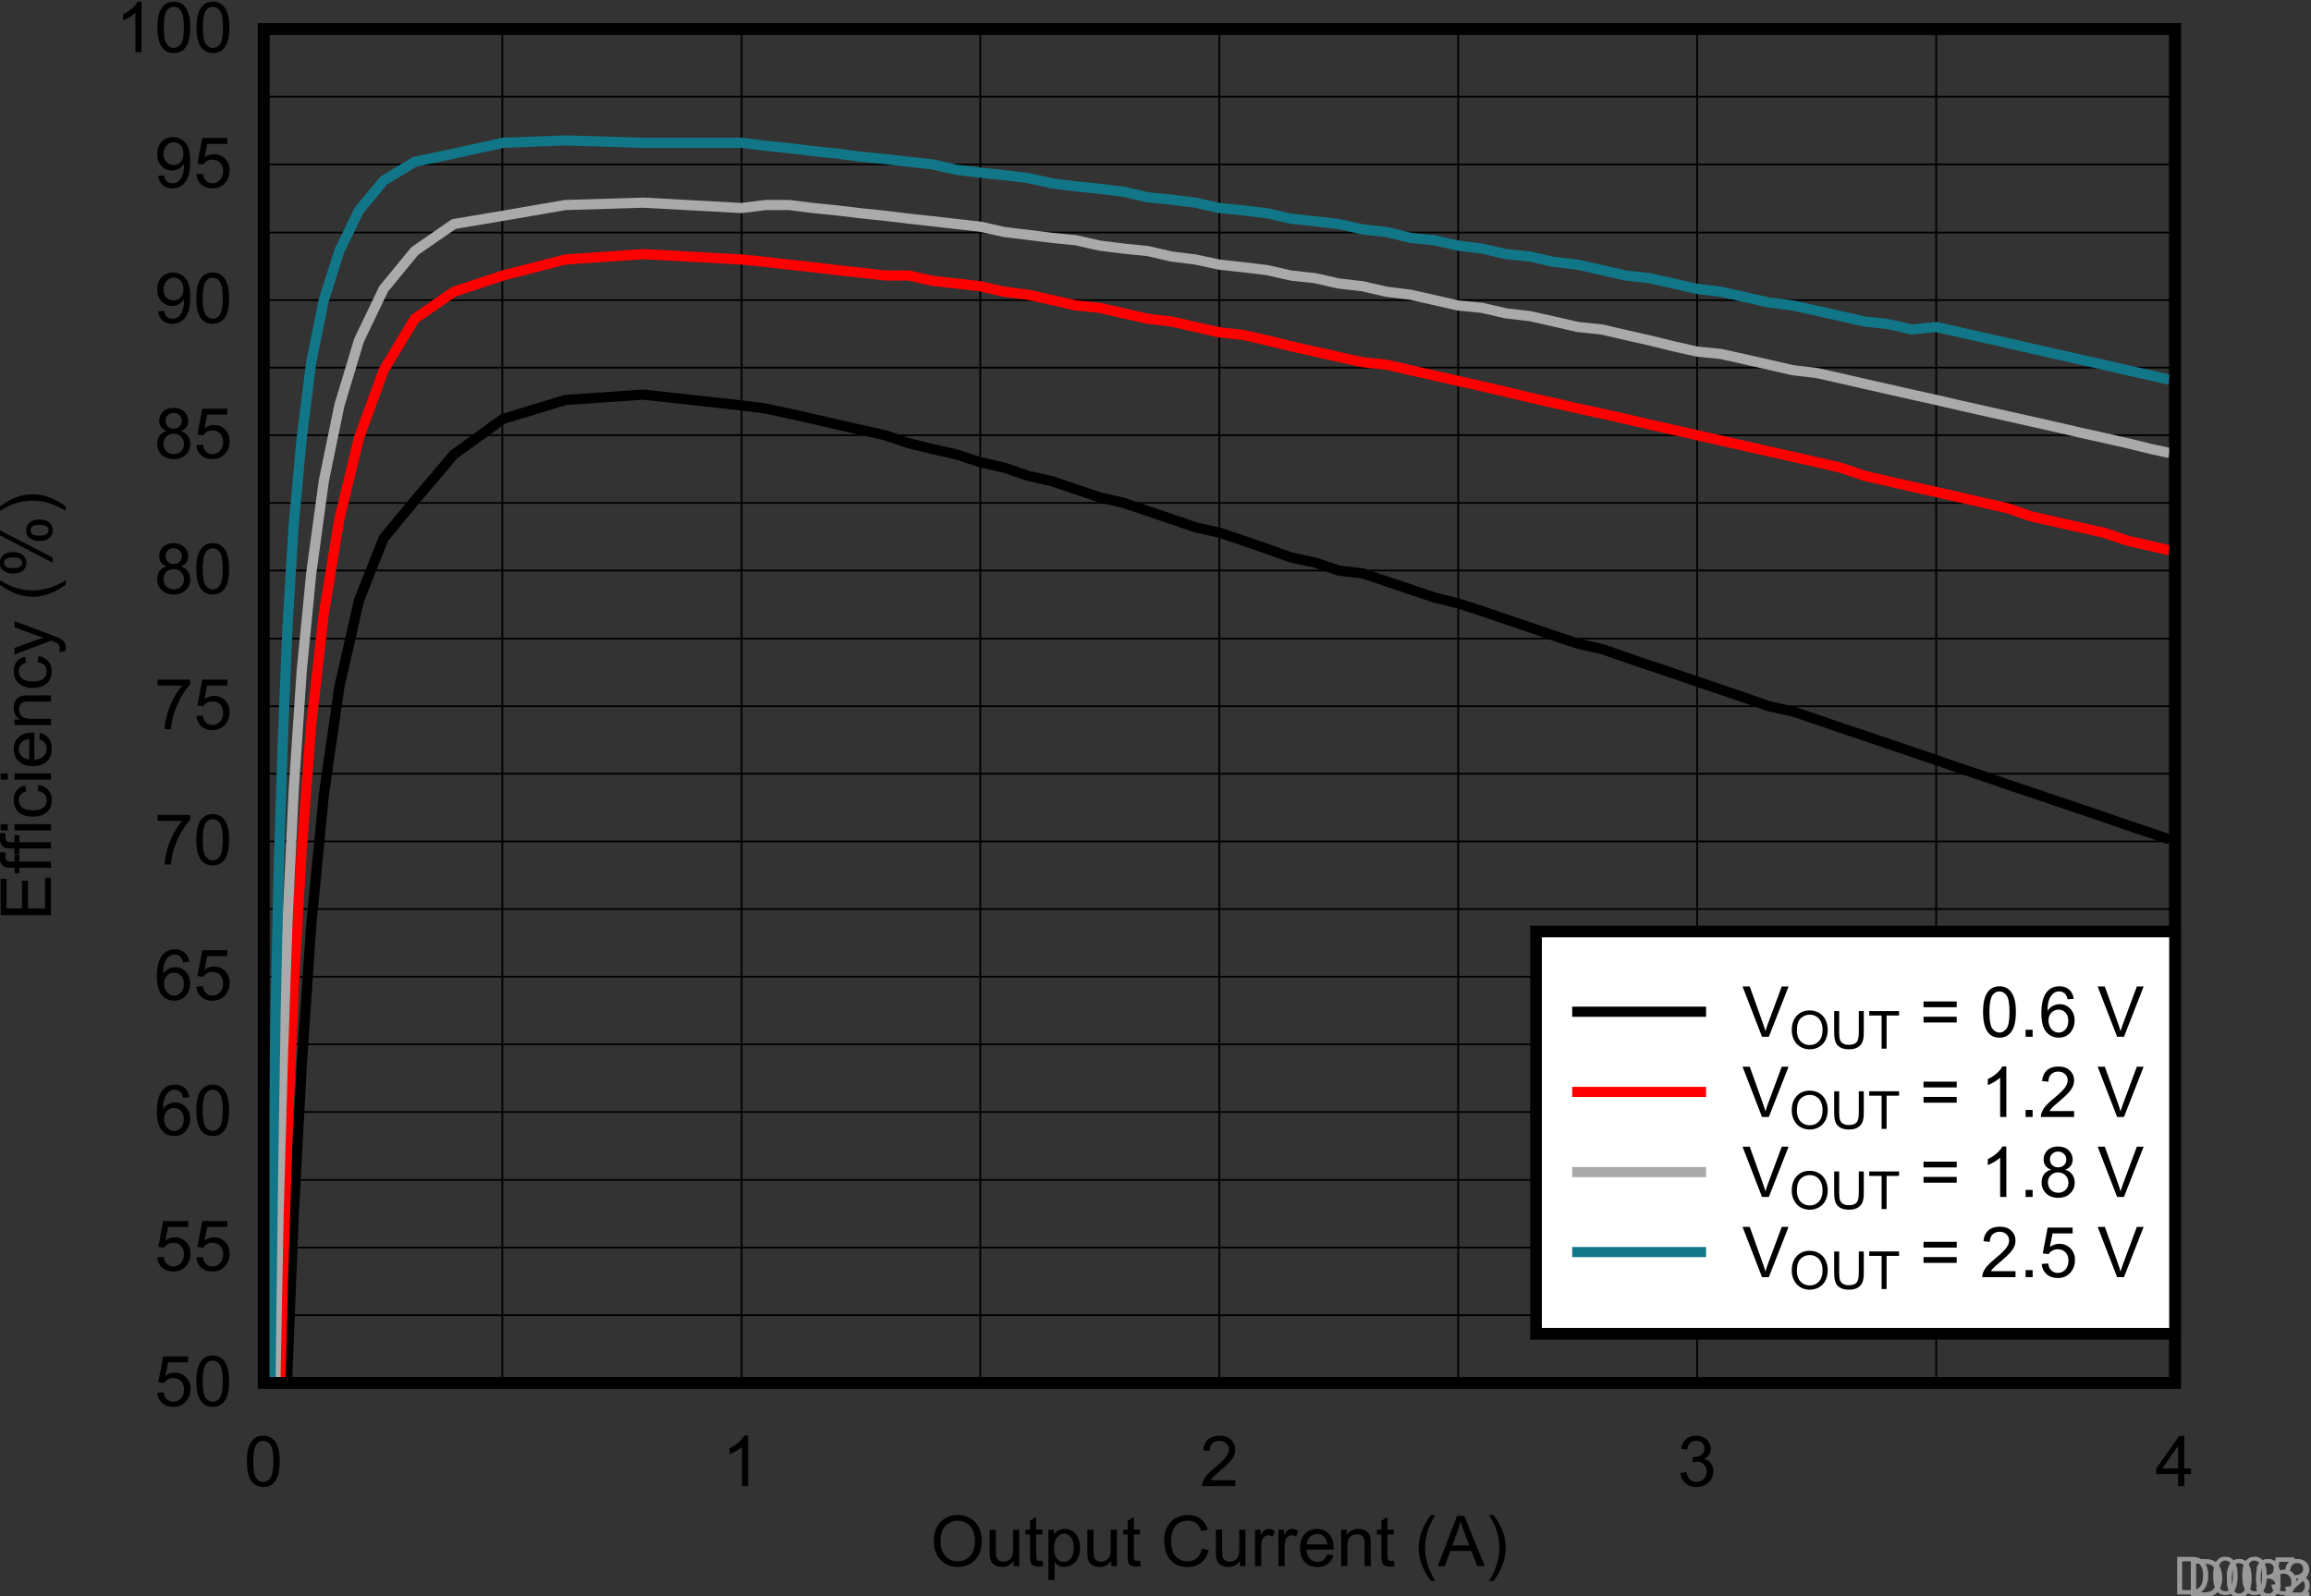 <?xml version="1.0" encoding="UTF-8" standalone="no"?>
<svg
   xmlns:dc="http://purl.org/dc/elements/1.1/"
   xmlns:cc="http://creativecommons.org/ns#"
   xmlns:rdf="http://www.w3.org/1999/02/22-rdf-syntax-ns#"
   xmlns:svg="http://www.w3.org/2000/svg"
   xmlns="http://www.w3.org/2000/svg"
   xmlns:sodipodi="http://sodipodi.sourceforge.net/DTD/sodipodi-0.dtd"
   xmlns:inkscape="http://www.inkscape.org/namespaces/inkscape"
   sodipodi:docname="eff_3_3Vin_25C_PWM.pdf"
   viewBox="0 0 246.458 170.279"
   height="170.279"
   width="246.458"
   xml:space="preserve"
   id="svg2"
   version="1.1"><rect x="0" y="0" width="246.458" height="170.279" fill="#333333" stroke="none"/><defs
     id="defs6"><clipPath
       id="clipPath18"
       clipPathUnits="userSpaceOnUse"><path
         inkscape:connector-curvature="0"
         id="path16"
         clip-rule="evenodd"
         d="M 50.4,65.16 H 781.08 V 541.08 H 50.4 Z" /></clipPath><clipPath
       id="clipPath28"
       clipPathUnits="userSpaceOnUse"><path
         inkscape:connector-curvature="0"
         id="path26"
         d="M 0,0 H 241.53 V 176.9 H 0 Z" /></clipPath></defs><sodipodi:namedview
     id="namedview4"
     inkscape:window-height="480"
     inkscape:window-width="640"
     inkscape:pageshadow="2"
     inkscape:pageopacity="0"
     guidetolerance="10"
     gridtolerance="10"
     objecttolerance="10"
     borderopacity="1"
     bordercolor="#666666"
     pagecolor="#ffffff" /><g
     transform="matrix(1.333,0,0,-1.333,-77.293,707.14)"
     inkscape:label="eff_3_3Vin_25C_PWM"
     inkscape:groupmode="layer"
     id="g10"><g
       id="g12"><g
         clip-path="url(#clipPath18)"
         id="g14"><g
           transform="matrix(3.355,0,0,2.457,54.4,360.17)"
           id="g20"><g
             transform="scale(0.298,0.407)"
             id="g22"><g
               clip-path="url(#clipPath28)"
               id="g24"><g
                 style="font-variant:normal;font-weight:normal;font-size:5.622px;font-family:Arial;-inkscape-font-specification:Arial;writing-mode:lr-tb;fill:#000000;fill-opacity:1;fill-rule:nonzero;stroke:none"
                 id="text32"
                 transform="matrix(1,0,0,-1,78.031,44.984)"
                 aria-label="Output Current (A)"><path
                   inkscape:connector-curvature="0"
                   id="path238"
                   d="m 0.272,-1.96 q 0,-1.002 0.538,-1.567 0.538,-0.568 1.389,-0.568 0.557,0 1.005,0.266 0.447,0.266 0.681,0.744 0.236,0.475 0.236,1.079 0,0.612 -0.247,1.095 -0.247,0.483 -0.7,0.733 -0.453,0.247 -0.977,0.247 -0.568,0 -1.016,-0.275 Q 0.733,-0.48 0.502,-0.955 0.272,-1.43 0.272,-1.96 Z m 0.549,0.008 q 0,0.727 0.39,1.147 0.393,0.417 0.983,0.417 0.601,0 0.988,-0.423 0.39,-0.423 0.39,-1.2 0,-0.491 -0.167,-0.856 -0.165,-0.368 -0.486,-0.568 -0.318,-0.203 -0.716,-0.203 -0.565,0 -0.974,0.39 -0.406,0.387 -0.406,1.296 z" /><path
                   inkscape:connector-curvature="0"
                   id="path240"
                   d="m 6.672,0 v -0.428 q -0.34,0.494 -0.925,0.494 -0.258,0 -0.483,-0.099 Q 5.041,-0.132 4.931,-0.28 4.824,-0.431 4.781,-0.648 4.75,-0.793 4.75,-1.109 v -1.806 H 5.244 v 1.617 q 0,0.387 0.03,0.522 0.047,0.195 0.198,0.307 0.151,0.11 0.373,0.11 0.222,0 0.417,-0.113 0.195,-0.115 0.275,-0.31 0.082,-0.198 0.082,-0.571 v -1.562 h 0.494 V 0 Z" /><path
                   inkscape:connector-curvature="0"
                   id="path242"
                   d="m 8.966,-0.442 0.071,0.436 q -0.209,0.044 -0.373,0.044 -0.269,0 -0.417,-0.085 Q 8.098,-0.132 8.038,-0.269 7.978,-0.409 7.978,-0.854 V -2.531 h -0.362 v -0.384 h 0.362 v -0.722 L 8.469,-3.934 v 1.018 h 0.497 v 0.384 H 8.469 v 1.705 q 0,0.211 0.025,0.272 0.027,0.06 0.085,0.096 0.06,0.036 0.17,0.036 0.082,0 0.217,-0.019 z" /><path
                   inkscape:connector-curvature="0"
                   id="path244"
                   d="M 9.45,1.117 V -2.915 H 9.9 v 0.379 q 0.159,-0.222 0.36,-0.332 0.2,-0.113 0.486,-0.113 0.373,0 0.659,0.192 0.285,0.192 0.431,0.544 0.145,0.349 0.145,0.766 0,0.447 -0.162,0.807 -0.159,0.357 -0.467,0.549 -0.305,0.189 -0.642,0.189 -0.247,0 -0.445,-0.104 -0.195,-0.104 -0.321,-0.264 V 1.117 Z M 9.897,-1.441 q 0,0.563 0.228,0.832 0.228,0.269 0.552,0.269 0.329,0 0.563,-0.277 0.236,-0.28 0.236,-0.865 0,-0.557 -0.231,-0.835 -0.228,-0.277 -0.546,-0.277 -0.316,0 -0.56,0.296 -0.242,0.294 -0.242,0.856 z" /><path
                   inkscape:connector-curvature="0"
                   id="path246"
                   d="m 14.486,0 v -0.428 q -0.34,0.494 -0.925,0.494 -0.258,0 -0.483,-0.099 -0.222,-0.099 -0.332,-0.247 -0.107,-0.151 -0.151,-0.368 -0.03,-0.145 -0.03,-0.461 v -1.806 h 0.494 v 1.617 q 0,0.387 0.03,0.522 0.047,0.195 0.198,0.307 0.151,0.11 0.373,0.11 0.222,0 0.417,-0.113 0.195,-0.115 0.275,-0.31 0.082,-0.198 0.082,-0.571 v -1.562 h 0.494 V 0 Z" /><path
                   inkscape:connector-curvature="0"
                   id="path248"
                   d="m 16.78,-0.442 0.071,0.436 q -0.209,0.044 -0.373,0.044 -0.269,0 -0.417,-0.085 -0.148,-0.085 -0.209,-0.222 -0.06,-0.14 -0.06,-0.585 V -2.531 h -0.362 v -0.384 h 0.362 v -0.722 L 16.283,-3.934 v 1.018 h 0.497 v 0.384 H 16.283 v 1.705 q 0,0.211 0.025,0.272 0.027,0.06 0.085,0.096 0.06,0.036 0.17,0.036 0.082,0 0.217,-0.019 z" /><path
                   inkscape:connector-curvature="0"
                   id="path250"
                   d="m 21.739,-1.411 0.533,0.135 q -0.167,0.656 -0.604,1.002 -0.434,0.343 -1.062,0.343 -0.651,0 -1.06,-0.264 -0.406,-0.266 -0.62,-0.769 -0.211,-0.502 -0.211,-1.079 0,-0.629 0.239,-1.095 0.242,-0.469 0.684,-0.711 0.445,-0.244 0.977,-0.244 0.604,0 1.016,0.307 0.412,0.307 0.574,0.865 l -0.524,0.124 q -0.14,-0.439 -0.406,-0.64 -0.266,-0.2 -0.67,-0.2 -0.464,0 -0.777,0.222 -0.31,0.222 -0.436,0.598 -0.126,0.373 -0.126,0.771 0,0.513 0.148,0.898 0.151,0.382 0.467,0.571 0.316,0.189 0.684,0.189 0.447,0 0.758,-0.258 0.31,-0.258 0.42,-0.766 z" /><path
                   inkscape:connector-curvature="0"
                   id="path252"
                   d="m 24.774,0 v -0.428 q -0.34,0.494 -0.925,0.494 -0.258,0 -0.483,-0.099 -0.222,-0.099 -0.332,-0.247 -0.107,-0.151 -0.151,-0.368 -0.03,-0.145 -0.03,-0.461 v -1.806 h 0.494 v 1.617 q 0,0.387 0.03,0.522 0.047,0.195 0.198,0.307 0.151,0.11 0.373,0.11 0.222,0 0.417,-0.113 0.195,-0.115 0.275,-0.31 0.082,-0.198 0.082,-0.571 v -1.562 h 0.494 V 0 Z" /><path
                   inkscape:connector-curvature="0"
                   id="path254"
                   d="m 25.984,0 v -2.915 h 0.445 v 0.442 q 0.17,-0.31 0.313,-0.409 0.145,-0.099 0.318,-0.099 0.25,0 0.508,0.159 l -0.17,0.458 q -0.181,-0.107 -0.362,-0.107 -0.162,0 -0.291,0.099 -0.129,0.096 -0.184,0.269 -0.082,0.264 -0.082,0.576 V 0 Z" /><path
                   inkscape:connector-curvature="0"
                   id="path256"
                   d="m 27.856,0 v -2.915 h 0.445 v 0.442 q 0.17,-0.31 0.313,-0.409 0.145,-0.099 0.318,-0.099 0.25,0 0.508,0.159 l -0.17,0.458 q -0.181,-0.107 -0.362,-0.107 -0.162,0 -0.291,0.099 -0.129,0.096 -0.184,0.269 -0.082,0.264 -0.082,0.576 V 0 Z" /><path
                   inkscape:connector-curvature="0"
                   id="path258"
                   d="m 31.746,-0.939 0.511,0.063 q -0.121,0.447 -0.447,0.695 -0.327,0.247 -0.835,0.247 -0.64,0 -1.016,-0.393 -0.373,-0.395 -0.373,-1.106 0,-0.736 0.379,-1.142 0.379,-0.406 0.983,-0.406 0.585,0 0.955,0.398 0.371,0.398 0.371,1.12 0,0.044 -0.003,0.132 h -2.174 q 0.027,0.48 0.272,0.736 0.244,0.255 0.609,0.255 0.272,0 0.464,-0.143 0.192,-0.143 0.305,-0.456 z M 30.124,-1.738 h 1.628 q -0.033,-0.368 -0.187,-0.552 -0.236,-0.285 -0.612,-0.285 -0.34,0 -0.574,0.228 -0.231,0.228 -0.255,0.609 z" /><path
                   inkscape:connector-curvature="0"
                   id="path260"
                   d="m 32.876,0 v -2.915 h 0.445 v 0.415 q 0.321,-0.48 0.928,-0.48 0.264,0 0.483,0.096 0.222,0.093 0.332,0.247 0.11,0.154 0.154,0.365 0.027,0.137 0.027,0.48 V 0 h -0.494 v -1.773 q 0,-0.302 -0.058,-0.45 -0.058,-0.151 -0.206,-0.239 -0.145,-0.091 -0.343,-0.091 -0.316,0 -0.546,0.2 -0.228,0.2 -0.228,0.76 V 0 Z" /><path
                   inkscape:connector-curvature="0"
                   id="path262"
                   d="m 37.081,-0.442 0.071,0.436 q -0.209,0.044 -0.373,0.044 -0.269,0 -0.417,-0.085 -0.148,-0.085 -0.209,-0.222 -0.06,-0.14 -0.06,-0.585 V -2.531 h -0.362 v -0.384 h 0.362 v -0.722 l 0.491,-0.296 v 1.018 h 0.497 v 0.384 h -0.497 v 1.705 q 0,0.211 0.025,0.272 0.027,0.06 0.085,0.096 0.06,0.036 0.17,0.036 0.082,0 0.217,-0.019 z" /><path
                   inkscape:connector-curvature="0"
                   id="path264"
                   d="m 40.055,1.183 q -0.409,-0.516 -0.692,-1.208 -0.283,-0.692 -0.283,-1.433 0,-0.653 0.211,-1.252 0.247,-0.695 0.763,-1.384 h 0.354 q -0.332,0.571 -0.439,0.815 -0.167,0.379 -0.264,0.791 -0.118,0.513 -0.118,1.032 0,1.32 0.821,2.638 z" /><path
                   inkscape:connector-curvature="0"
                   id="path266"
                   d="m 40.604,0 1.545,-4.024 h 0.574 L 44.371,0 h -0.607 L 43.295,-1.219 H 41.612 L 41.17,0 Z m 1.161,-1.653 h 1.364 l -0.42,-1.114 q -0.192,-0.508 -0.285,-0.835 -0.077,0.387 -0.217,0.769 z" /><path
                   inkscape:connector-curvature="0"
                   id="path268"
                   d="m 45.068,1.183 h -0.354 q 0.821,-1.318 0.821,-2.638 0,-0.516 -0.118,-1.024 -0.093,-0.412 -0.261,-0.791 -0.107,-0.247 -0.442,-0.824 h 0.354 q 0.516,0.689 0.763,1.384 0.211,0.598 0.211,1.252 0,0.741 -0.285,1.433 Q 45.474,0.667 45.068,1.183 Z" /></g><g
                 style="font-variant:normal;font-weight:normal;font-size:5.622px;font-family:Arial;-inkscape-font-specification:Arial;writing-mode:lr-tb;fill:#000000;fill-opacity:1;fill-rule:nonzero;stroke:none"
                 id="text36"
                 transform="matrix(0,1,1,0,7.663,96.636)"
                 aria-label="Efficiency (%)"><path
                   inkscape:connector-curvature="0"
                   id="path271"
                   d="M 0.445,0 V -4.024 H 3.354 v 0.475 H 0.977 v 1.233 H 3.203 V -1.845 H 0.977 v 1.37 H 3.448 V 0 Z" /><path
                   inkscape:connector-curvature="0"
                   id="path273"
                   d="M 4.238,0 V -2.531 H 3.802 v -0.384 h 0.436 v -0.31 q 0,-0.294 0.052,-0.436 0.071,-0.192 0.25,-0.31 0.181,-0.121 0.505,-0.121 0.209,0 0.461,0.049 L 5.433,-3.613 Q 5.279,-3.64 5.142,-3.64 q -0.225,0 -0.318,0.096 -0.093,0.096 -0.093,0.36 v 0.269 h 0.568 v 0.384 H 4.73 V 0 Z" /><path
                   inkscape:connector-curvature="0"
                   id="path275"
                   d="M 5.784,0 V -2.531 H 5.348 v -0.384 h 0.436 v -0.31 q 0,-0.294 0.052,-0.436 0.071,-0.192 0.25,-0.31 0.181,-0.121 0.505,-0.121 0.209,0 0.461,0.049 L 6.979,-3.613 Q 6.825,-3.64 6.688,-3.64 q -0.225,0 -0.318,0.096 Q 6.276,-3.448 6.276,-3.184 v 0.269 h 0.568 v 0.384 h -0.568 V 0 Z" /><path
                   inkscape:connector-curvature="0"
                   id="path277"
                   d="m 7.232,-3.456 v -0.568 h 0.494 v 0.568 z M 7.232,0 V -2.915 H 7.726 V 0 Z" /><path
                   inkscape:connector-curvature="0"
                   id="path279"
                   d="m 10.38,-1.068 0.486,0.063 q -0.08,0.502 -0.409,0.788 -0.327,0.283 -0.804,0.283 -0.598,0 -0.964,-0.39 -0.362,-0.393 -0.362,-1.123 0,-0.472 0.156,-0.826 0.156,-0.354 0.475,-0.53 0.321,-0.178 0.697,-0.178 0.475,0 0.777,0.242 0.302,0.239 0.387,0.681 l -0.48,0.074 q -0.069,-0.294 -0.244,-0.442 -0.173,-0.148 -0.42,-0.148 -0.373,0 -0.607,0.269 -0.233,0.266 -0.233,0.845 0,0.587 0.225,0.854 0.225,0.266 0.587,0.266 0.291,0 0.486,-0.178 0.195,-0.178 0.247,-0.549 z" /><path
                   inkscape:connector-curvature="0"
                   id="path281"
                   d="m 11.291,-3.456 v -0.568 h 0.494 v 0.568 z m 0,3.456 v -2.915 h 0.494 V 0 Z" /><path
                   inkscape:connector-curvature="0"
                   id="path283"
                   d="m 14.532,-0.939 0.511,0.063 q -0.121,0.447 -0.447,0.695 -0.327,0.247 -0.835,0.247 -0.64,0 -1.016,-0.393 -0.373,-0.395 -0.373,-1.106 0,-0.736 0.379,-1.142 0.379,-0.406 0.983,-0.406 0.585,0 0.955,0.398 0.371,0.398 0.371,1.12 0,0.044 -0.003,0.132 h -2.174 q 0.027,0.48 0.272,0.736 0.244,0.255 0.609,0.255 0.272,0 0.464,-0.143 0.192,-0.143 0.305,-0.456 z M 12.91,-1.738 h 1.628 q -0.033,-0.368 -0.187,-0.552 -0.236,-0.285 -0.612,-0.285 -0.34,0 -0.574,0.228 -0.231,0.228 -0.255,0.609 z" /><path
                   inkscape:connector-curvature="0"
                   id="path285"
                   d="m 15.662,0 v -2.915 h 0.445 v 0.415 q 0.321,-0.48 0.928,-0.48 0.264,0 0.483,0.096 0.222,0.093 0.332,0.247 0.11,0.154 0.154,0.365 0.027,0.137 0.027,0.48 V 0 h -0.494 v -1.773 q 0,-0.302 -0.058,-0.45 -0.058,-0.151 -0.206,-0.239 -0.145,-0.091 -0.343,-0.091 -0.316,0 -0.546,0.2 -0.228,0.2 -0.228,0.76 V 0 Z" /><path
                   inkscape:connector-curvature="0"
                   id="path287"
                   d="m 20.69,-1.068 0.486,0.063 q -0.08,0.502 -0.409,0.788 -0.327,0.283 -0.804,0.283 -0.598,0 -0.964,-0.39 -0.362,-0.393 -0.362,-1.123 0,-0.472 0.156,-0.826 0.156,-0.354 0.475,-0.53 0.321,-0.178 0.697,-0.178 0.475,0 0.777,0.242 0.302,0.239 0.387,0.681 l -0.48,0.074 q -0.069,-0.294 -0.244,-0.442 -0.173,-0.148 -0.42,-0.148 -0.373,0 -0.607,0.269 -0.233,0.266 -0.233,0.845 0,0.587 0.225,0.854 0.225,0.266 0.587,0.266 0.291,0 0.486,-0.178 0.195,-0.178 0.247,-0.549 z" /><path
                   inkscape:connector-curvature="0"
                   id="path289"
                   d="m 21.56,1.123 -0.055,-0.464 q 0.162,0.044 0.283,0.044 0.165,0 0.264,-0.055 0.099,-0.055 0.162,-0.154 0.047,-0.074 0.151,-0.368 0.014,-0.041 0.044,-0.121 L 21.302,-2.915 h 0.533 l 0.607,1.688 q 0.118,0.321 0.211,0.675 0.085,-0.34 0.203,-0.664 l 0.623,-1.699 h 0.494 l -1.109,2.965 q -0.178,0.48 -0.277,0.662 -0.132,0.244 -0.302,0.357 -0.17,0.115 -0.406,0.115 -0.143,0 -0.318,-0.06 z" /><path
                   inkscape:connector-curvature="0"
                   id="path291"
                   d="m 26.9,1.183 q -0.409,-0.516 -0.692,-1.208 -0.283,-0.692 -0.283,-1.433 0,-0.653 0.211,-1.252 0.247,-0.695 0.763,-1.384 h 0.354 q -0.332,0.571 -0.439,0.815 -0.167,0.379 -0.264,0.791 -0.118,0.513 -0.118,1.032 0,1.32 0.821,2.638 z" /><path
                   inkscape:connector-curvature="0"
                   id="path293"
                   d="m 27.784,-3.058 q 0,-0.431 0.217,-0.733 0.217,-0.302 0.629,-0.302 0.379,0 0.626,0.272 0.25,0.269 0.25,0.793 0,0.511 -0.253,0.788 -0.25,0.275 -0.618,0.275 -0.365,0 -0.609,-0.272 -0.242,-0.272 -0.242,-0.821 z m 0.859,-0.695 q -0.184,0 -0.307,0.159 -0.121,0.159 -0.121,0.585 0,0.387 0.124,0.546 0.124,0.156 0.305,0.156 0.187,0 0.307,-0.159 0.124,-0.159 0.124,-0.582 0,-0.39 -0.124,-0.546 -0.124,-0.159 -0.307,-0.159 z m 0.003,3.901 2.202,-4.241 h 0.401 l -2.193,4.241 z m 1.74,-1.093 q 0,-0.434 0.217,-0.733 0.217,-0.302 0.631,-0.302 0.379,0 0.626,0.272 0.25,0.269 0.25,0.793 0,0.511 -0.253,0.788 -0.25,0.275 -0.62,0.275 -0.365,0 -0.609,-0.272 -0.242,-0.275 -0.242,-0.821 z m 0.862,-0.695 q -0.187,0 -0.31,0.159 -0.121,0.159 -0.121,0.585 0,0.384 0.124,0.544 0.124,0.159 0.305,0.159 0.189,0 0.31,-0.159 0.124,-0.159 0.124,-0.582 0,-0.39 -0.124,-0.546 -0.124,-0.159 -0.307,-0.159 z" /><path
                   inkscape:connector-curvature="0"
                   id="path295"
                   d="m 33.15,1.183 h -0.354 q 0.821,-1.318 0.821,-2.638 0,-0.516 -0.118,-1.024 -0.093,-0.412 -0.261,-0.791 -0.107,-0.247 -0.442,-0.824 h 0.354 q 0.516,0.689 0.763,1.384 0.211,0.598 0.211,1.252 0,0.741 -0.285,1.433 -0.283,0.692 -0.689,1.208 z" /></g><path
                 inkscape:connector-curvature="0"
                 id="path38"
                 style="fill:none;stroke:#000000;stroke-width:0.934;stroke-linecap:round;stroke-linejoin:miter;stroke-miterlimit:10;stroke-dasharray:none;stroke-opacity:1"
                 d="m 24.684,59.653 h 152.95 v 108.34 H 24.684 Z" /><path
                 inkscape:connector-curvature="0"
                 id="path40"
                 style="fill:none;stroke:#000000;stroke-width:0.14;stroke-linecap:butt;stroke-linejoin:round;stroke-miterlimit:10;stroke-dasharray:none;stroke-opacity:1"
                 d="M 43.781,167.99 V 59.618" /><path
                 inkscape:connector-curvature="0"
                 id="path42"
                 style="fill:none;stroke:#000000;stroke-width:0.14;stroke-linecap:butt;stroke-linejoin:round;stroke-miterlimit:10;stroke-dasharray:none;stroke-opacity:1"
                 d="M 62.93,167.99 V 59.618" /><path
                 inkscape:connector-curvature="0"
                 id="path44"
                 style="fill:none;stroke:#000000;stroke-width:0.14;stroke-linecap:butt;stroke-linejoin:round;stroke-miterlimit:10;stroke-dasharray:none;stroke-opacity:1"
                 d="M 82.027,167.99 V 59.618" /><path
                 inkscape:connector-curvature="0"
                 id="path46"
                 style="fill:none;stroke:#000000;stroke-width:0.14;stroke-linecap:butt;stroke-linejoin:round;stroke-miterlimit:10;stroke-dasharray:none;stroke-opacity:1"
                 d="M 101.16,167.99 V 59.618" /><path
                 inkscape:connector-curvature="0"
                 id="path48"
                 style="fill:none;stroke:#000000;stroke-width:0.14;stroke-linecap:butt;stroke-linejoin:round;stroke-miterlimit:10;stroke-dasharray:none;stroke-opacity:1"
                 d="M 120.27,167.99 V 59.618" /><path
                 inkscape:connector-curvature="0"
                 id="path50"
                 style="fill:none;stroke:#000000;stroke-width:0.14;stroke-linecap:butt;stroke-linejoin:round;stroke-miterlimit:10;stroke-dasharray:none;stroke-opacity:1"
                 d="M 139.39,167.99 V 59.618" /><path
                 inkscape:connector-curvature="0"
                 id="path52"
                 style="fill:none;stroke:#000000;stroke-width:0.14;stroke-linecap:butt;stroke-linejoin:round;stroke-miterlimit:10;stroke-dasharray:none;stroke-opacity:1"
                 d="M 158.52,167.99 V 59.618" /><g
                 style="font-variant:normal;font-weight:normal;font-size:5.622px;font-family:Arial;-inkscape-font-specification:Arial;writing-mode:lr-tb;fill:#000000;fill-opacity:1;fill-rule:nonzero;stroke:none"
                 id="text56"
                 transform="matrix(1,0,0,-1,15.931,57.802)"
                 aria-label="50"><path
                   inkscape:connector-curvature="0"
                   id="path298"
                   d="m 0.233,-1.054 0.519,-0.044 q 0.058,0.379 0.266,0.571 0.211,0.189 0.508,0.189 0.357,0 0.604,-0.269 0.247,-0.269 0.247,-0.714 0,-0.423 -0.239,-0.667 -0.236,-0.244 -0.62,-0.244 -0.239,0 -0.431,0.11 -0.192,0.107 -0.302,0.28 L 0.321,-1.902 0.711,-3.969 H 2.712 v 0.472 h -1.606 l -0.217,1.082 q 0.362,-0.253 0.76,-0.253 0.527,0 0.889,0.365 0.362,0.365 0.362,0.939 0,0.546 -0.318,0.944 -0.387,0.489 -1.057,0.489 -0.549,0 -0.898,-0.307 Q 0.283,-0.546 0.233,-1.054 Z" /><path
                   inkscape:connector-curvature="0"
                   id="path300"
                   d="m 3.364,-1.985 q 0,-0.714 0.145,-1.147 0.148,-0.436 0.436,-0.673 0.291,-0.236 0.73,-0.236 0.324,0 0.568,0.132 0.244,0.129 0.404,0.376 0.159,0.244 0.25,0.598 0.091,0.351 0.091,0.95 0,0.708 -0.145,1.145 -0.145,0.434 -0.436,0.673 -0.288,0.236 -0.73,0.236 -0.582,0 -0.914,-0.417 Q 3.364,-0.851 3.364,-1.985 Z m 0.508,0 q 0,0.991 0.231,1.32 0.233,0.327 0.574,0.327 0.34,0 0.571,-0.329 0.233,-0.329 0.233,-1.318 0,-0.994 -0.233,-1.32 -0.231,-0.327 -0.576,-0.327 -0.34,0 -0.544,0.288 -0.255,0.368 -0.255,1.359 z" /></g><path
                 inkscape:connector-curvature="0"
                 id="path58"
                 style="fill:none;stroke:#000000;stroke-width:0.14;stroke-linecap:butt;stroke-linejoin:round;stroke-miterlimit:10;stroke-dasharray:none;stroke-opacity:1"
                 d="M 24.684,65.067 H 177.65" /><path
                 inkscape:connector-curvature="0"
                 id="path60"
                 style="fill:none;stroke:#000000;stroke-width:0.14;stroke-linecap:butt;stroke-linejoin:round;stroke-miterlimit:10;stroke-dasharray:none;stroke-opacity:1"
                 d="M 24.684,70.482 H 177.65" /><g
                 style="font-variant:normal;font-weight:normal;font-size:5.622px;font-family:Arial;-inkscape-font-specification:Arial;writing-mode:lr-tb;fill:#000000;fill-opacity:1;fill-rule:nonzero;stroke:none"
                 id="text64"
                 transform="matrix(1,0,0,-1,15.931,68.631)"
                 aria-label="55"><path
                   inkscape:connector-curvature="0"
                   id="path303"
                   d="m 0.233,-1.054 0.519,-0.044 q 0.058,0.379 0.266,0.571 0.211,0.189 0.508,0.189 0.357,0 0.604,-0.269 0.247,-0.269 0.247,-0.714 0,-0.423 -0.239,-0.667 -0.236,-0.244 -0.62,-0.244 -0.239,0 -0.431,0.11 -0.192,0.107 -0.302,0.28 L 0.321,-1.902 0.711,-3.969 H 2.712 v 0.472 h -1.606 l -0.217,1.082 q 0.362,-0.253 0.76,-0.253 0.527,0 0.889,0.365 0.362,0.365 0.362,0.939 0,0.546 -0.318,0.944 -0.387,0.489 -1.057,0.489 -0.549,0 -0.898,-0.307 Q 0.283,-0.546 0.233,-1.054 Z" /><path
                   inkscape:connector-curvature="0"
                   id="path305"
                   d="m 3.364,-1.054 0.519,-0.044 q 0.058,0.379 0.266,0.571 0.211,0.189 0.508,0.189 0.357,0 0.604,-0.269 0.247,-0.269 0.247,-0.714 0,-0.423 -0.239,-0.667 -0.236,-0.244 -0.62,-0.244 -0.239,0 -0.431,0.11 -0.192,0.107 -0.302,0.28 L 3.452,-1.902 3.842,-3.969 H 5.843 v 0.472 H 4.237 l -0.217,1.082 q 0.362,-0.253 0.76,-0.253 0.527,0 0.889,0.365 0.362,0.365 0.362,0.939 0,0.546 -0.318,0.944 -0.387,0.489 -1.057,0.489 -0.549,0 -0.898,-0.307 Q 3.414,-0.546 3.364,-1.054 Z" /></g><path
                 inkscape:connector-curvature="0"
                 id="path66"
                 style="fill:none;stroke:#000000;stroke-width:0.14;stroke-linecap:butt;stroke-linejoin:round;stroke-miterlimit:10;stroke-dasharray:none;stroke-opacity:1"
                 d="M 24.684,75.896 H 177.65" /><path
                 inkscape:connector-curvature="0"
                 id="path68"
                 style="fill:none;stroke:#000000;stroke-width:0.14;stroke-linecap:butt;stroke-linejoin:round;stroke-miterlimit:10;stroke-dasharray:none;stroke-opacity:1"
                 d="M 24.684,81.328 H 177.65" /><g
                 style="font-variant:normal;font-weight:normal;font-size:5.622px;font-family:Arial;-inkscape-font-specification:Arial;writing-mode:lr-tb;fill:#000000;fill-opacity:1;fill-rule:nonzero;stroke:none"
                 id="text72"
                 transform="matrix(1,0,0,-1,15.931,79.477)"
                 aria-label="60"><path
                   inkscape:connector-curvature="0"
                   id="path308"
                   d="m 2.797,-3.039 -0.491,0.038 q -0.066,-0.291 -0.187,-0.423 -0.2,-0.211 -0.494,-0.211 -0.236,0 -0.415,0.132 Q 0.977,-3.333 0.843,-3.006 0.708,-2.679 0.703,-2.075 0.881,-2.347 1.139,-2.479 1.397,-2.611 1.68,-2.611 q 0.494,0 0.84,0.365 0.349,0.362 0.349,0.939 0,0.379 -0.165,0.705 -0.162,0.324 -0.447,0.497 -0.285,0.173 -0.648,0.173 -0.618,0 -1.007,-0.453 -0.39,-0.456 -0.39,-1.499 0,-1.167 0.431,-1.696 0.376,-0.461 1.013,-0.461 0.475,0 0.777,0.266 0.305,0.266 0.365,0.736 z m -2.018,1.735 q 0,0.255 0.107,0.489 0.11,0.233 0.305,0.357 0.195,0.121 0.409,0.121 0.313,0 0.538,-0.253 0.225,-0.253 0.225,-0.686 0,-0.417 -0.222,-0.656 -0.222,-0.242 -0.56,-0.242 -0.335,0 -0.568,0.242 -0.233,0.239 -0.233,0.629 z" /><path
                   inkscape:connector-curvature="0"
                   id="path310"
                   d="m 3.364,-1.985 q 0,-0.714 0.145,-1.147 0.148,-0.436 0.436,-0.673 0.291,-0.236 0.73,-0.236 0.324,0 0.568,0.132 0.244,0.129 0.404,0.376 0.159,0.244 0.25,0.598 0.091,0.351 0.091,0.95 0,0.708 -0.145,1.145 -0.145,0.434 -0.436,0.673 -0.288,0.236 -0.73,0.236 -0.582,0 -0.914,-0.417 Q 3.364,-0.851 3.364,-1.985 Z m 0.508,0 q 0,0.991 0.231,1.32 0.233,0.327 0.574,0.327 0.34,0 0.571,-0.329 0.233,-0.329 0.233,-1.318 0,-0.994 -0.233,-1.32 -0.231,-0.327 -0.576,-0.327 -0.34,0 -0.544,0.288 -0.255,0.368 -0.255,1.359 z" /></g><path
                 inkscape:connector-curvature="0"
                 id="path74"
                 style="fill:none;stroke:#000000;stroke-width:0.14;stroke-linecap:butt;stroke-linejoin:round;stroke-miterlimit:10;stroke-dasharray:none;stroke-opacity:1"
                 d="M 24.684,86.742 H 177.65" /><path
                 inkscape:connector-curvature="0"
                 id="path76"
                 style="fill:none;stroke:#000000;stroke-width:0.14;stroke-linecap:butt;stroke-linejoin:round;stroke-miterlimit:10;stroke-dasharray:none;stroke-opacity:1"
                 d="M 24.684,92.156 H 177.65" /><g
                 style="font-variant:normal;font-weight:normal;font-size:5.622px;font-family:Arial;-inkscape-font-specification:Arial;writing-mode:lr-tb;fill:#000000;fill-opacity:1;fill-rule:nonzero;stroke:none"
                 id="text80"
                 transform="matrix(1,0,0,-1,15.931,90.305)"
                 aria-label="65"><path
                   inkscape:connector-curvature="0"
                   id="path313"
                   d="m 2.797,-3.039 -0.491,0.038 q -0.066,-0.291 -0.187,-0.423 -0.2,-0.211 -0.494,-0.211 -0.236,0 -0.415,0.132 Q 0.977,-3.333 0.843,-3.006 0.708,-2.679 0.703,-2.075 0.881,-2.347 1.139,-2.479 1.397,-2.611 1.68,-2.611 q 0.494,0 0.84,0.365 0.349,0.362 0.349,0.939 0,0.379 -0.165,0.705 -0.162,0.324 -0.447,0.497 -0.285,0.173 -0.648,0.173 -0.618,0 -1.007,-0.453 -0.39,-0.456 -0.39,-1.499 0,-1.167 0.431,-1.696 0.376,-0.461 1.013,-0.461 0.475,0 0.777,0.266 0.305,0.266 0.365,0.736 z m -2.018,1.735 q 0,0.255 0.107,0.489 0.11,0.233 0.305,0.357 0.195,0.121 0.409,0.121 0.313,0 0.538,-0.253 0.225,-0.253 0.225,-0.686 0,-0.417 -0.222,-0.656 -0.222,-0.242 -0.56,-0.242 -0.335,0 -0.568,0.242 -0.233,0.239 -0.233,0.629 z" /><path
                   inkscape:connector-curvature="0"
                   id="path315"
                   d="m 3.364,-1.054 0.519,-0.044 q 0.058,0.379 0.266,0.571 0.211,0.189 0.508,0.189 0.357,0 0.604,-0.269 0.247,-0.269 0.247,-0.714 0,-0.423 -0.239,-0.667 -0.236,-0.244 -0.62,-0.244 -0.239,0 -0.431,0.11 -0.192,0.107 -0.302,0.28 L 3.452,-1.902 3.842,-3.969 H 5.843 v 0.472 H 4.237 l -0.217,1.082 q 0.362,-0.253 0.76,-0.253 0.527,0 0.889,0.365 0.362,0.365 0.362,0.939 0,0.546 -0.318,0.944 -0.387,0.489 -1.057,0.489 -0.549,0 -0.898,-0.307 Q 3.414,-0.546 3.364,-1.054 Z" /></g><path
                 inkscape:connector-curvature="0"
                 id="path82"
                 style="fill:none;stroke:#000000;stroke-width:0.14;stroke-linecap:butt;stroke-linejoin:round;stroke-miterlimit:10;stroke-dasharray:none;stroke-opacity:1"
                 d="M 24.684,97.57 H 177.65" /><path
                 inkscape:connector-curvature="0"
                 id="path84"
                 style="fill:none;stroke:#000000;stroke-width:0.14;stroke-linecap:butt;stroke-linejoin:round;stroke-miterlimit:10;stroke-dasharray:none;stroke-opacity:1"
                 d="M 24.684,102.98 H 177.65" /><g
                 style="font-variant:normal;font-weight:normal;font-size:5.622px;font-family:Arial;-inkscape-font-specification:Arial;writing-mode:lr-tb;fill:#000000;fill-opacity:1;fill-rule:nonzero;stroke:none"
                 id="text88"
                 transform="matrix(1,0,0,-1,15.931,101.13)"
                 aria-label="70"><path
                   inkscape:connector-curvature="0"
                   id="path318"
                   d="M 0.266,-3.497 V -3.972 H 2.871 v 0.384 Q 2.487,-3.179 2.108,-2.501 1.732,-1.823 1.526,-1.106 1.378,-0.601 1.337,0 H 0.829 q 0.008,-0.475 0.187,-1.147 0.178,-0.673 0.511,-1.296 0.335,-0.626 0.711,-1.054 z" /><path
                   inkscape:connector-curvature="0"
                   id="path320"
                   d="m 3.364,-1.985 q 0,-0.714 0.145,-1.147 0.148,-0.436 0.436,-0.673 0.291,-0.236 0.73,-0.236 0.324,0 0.568,0.132 0.244,0.129 0.404,0.376 0.159,0.244 0.25,0.598 0.091,0.351 0.091,0.95 0,0.708 -0.145,1.145 -0.145,0.434 -0.436,0.673 -0.288,0.236 -0.73,0.236 -0.582,0 -0.914,-0.417 Q 3.364,-0.851 3.364,-1.985 Z m 0.508,0 q 0,0.991 0.231,1.32 0.233,0.327 0.574,0.327 0.34,0 0.571,-0.329 0.233,-0.329 0.233,-1.318 0,-0.994 -0.233,-1.32 -0.231,-0.327 -0.576,-0.327 -0.34,0 -0.544,0.288 -0.255,0.368 -0.255,1.359 z" /></g><path
                 inkscape:connector-curvature="0"
                 id="path90"
                 style="fill:none;stroke:#000000;stroke-width:0.14;stroke-linecap:butt;stroke-linejoin:round;stroke-miterlimit:10;stroke-dasharray:none;stroke-opacity:1"
                 d="M 24.684,108.4 H 177.65" /><path
                 inkscape:connector-curvature="0"
                 id="path92"
                 style="fill:none;stroke:#000000;stroke-width:0.14;stroke-linecap:butt;stroke-linejoin:round;stroke-miterlimit:10;stroke-dasharray:none;stroke-opacity:1"
                 d="M 24.684,113.8 H 177.65" /><g
                 style="font-variant:normal;font-weight:normal;font-size:5.622px;font-family:Arial;-inkscape-font-specification:Arial;writing-mode:lr-tb;fill:#000000;fill-opacity:1;fill-rule:nonzero;stroke:none"
                 id="text96"
                 transform="matrix(1,0,0,-1,15.931,111.96)"
                 aria-label="75"><path
                   inkscape:connector-curvature="0"
                   id="path323"
                   d="M 0.266,-3.497 V -3.972 H 2.871 v 0.384 Q 2.487,-3.179 2.108,-2.501 1.732,-1.823 1.526,-1.106 1.378,-0.601 1.337,0 H 0.829 q 0.008,-0.475 0.187,-1.147 0.178,-0.673 0.511,-1.296 0.335,-0.626 0.711,-1.054 z" /><path
                   inkscape:connector-curvature="0"
                   id="path325"
                   d="m 3.364,-1.054 0.519,-0.044 q 0.058,0.379 0.266,0.571 0.211,0.189 0.508,0.189 0.357,0 0.604,-0.269 0.247,-0.269 0.247,-0.714 0,-0.423 -0.239,-0.667 -0.236,-0.244 -0.62,-0.244 -0.239,0 -0.431,0.11 -0.192,0.107 -0.302,0.28 L 3.452,-1.902 3.842,-3.969 H 5.843 v 0.472 H 4.237 l -0.217,1.082 q 0.362,-0.253 0.76,-0.253 0.527,0 0.889,0.365 0.362,0.365 0.362,0.939 0,0.546 -0.318,0.944 -0.387,0.489 -1.057,0.489 -0.549,0 -0.898,-0.307 Q 3.414,-0.546 3.364,-1.054 Z" /></g><path
                 inkscape:connector-curvature="0"
                 id="path98"
                 style="fill:none;stroke:#000000;stroke-width:0.14;stroke-linecap:butt;stroke-linejoin:round;stroke-miterlimit:10;stroke-dasharray:none;stroke-opacity:1"
                 d="M 24.684,119.21 H 177.65" /><path
                 inkscape:connector-curvature="0"
                 id="path100"
                 style="fill:none;stroke:#000000;stroke-width:0.14;stroke-linecap:butt;stroke-linejoin:round;stroke-miterlimit:10;stroke-dasharray:none;stroke-opacity:1"
                 d="M 24.684,124.66 H 177.65" /><g
                 style="font-variant:normal;font-weight:normal;font-size:5.622px;font-family:Arial;-inkscape-font-specification:Arial;writing-mode:lr-tb;fill:#000000;fill-opacity:1;fill-rule:nonzero;stroke:none"
                 id="text104"
                 transform="matrix(1,0,0,-1,15.931,122.81)"
                 aria-label="80"><path
                   inkscape:connector-curvature="0"
                   id="path328"
                   d="m 0.994,-2.182 q -0.307,-0.113 -0.456,-0.321 -0.148,-0.209 -0.148,-0.5 0,-0.439 0.316,-0.738 0.316,-0.299 0.84,-0.299 0.527,0 0.848,0.307 0.321,0.305 0.321,0.744 0,0.28 -0.148,0.489 -0.145,0.206 -0.445,0.318 0.371,0.121 0.563,0.39 0.195,0.269 0.195,0.642 0,0.516 -0.365,0.867 -0.365,0.351 -0.961,0.351 -0.596,0 -0.961,-0.351 -0.365,-0.354 -0.365,-0.881 0,-0.393 0.198,-0.656 0.2,-0.266 0.568,-0.362 z M 0.895,-3.02 q 0,0.285 0.184,0.467 0.184,0.181 0.478,0.181 0.285,0 0.467,-0.178 0.184,-0.181 0.184,-0.442 0,-0.272 -0.189,-0.456 -0.187,-0.187 -0.467,-0.187 -0.283,0 -0.469,0.181 -0.187,0.181 -0.187,0.434 z m -0.159,1.858 q 0,0.211 0.099,0.409 0.102,0.198 0.299,0.307 0.198,0.107 0.425,0.107 0.354,0 0.585,-0.228 0.231,-0.228 0.231,-0.579 0,-0.357 -0.239,-0.59 -0.236,-0.233 -0.593,-0.233 -0.349,0 -0.579,0.231 -0.228,0.231 -0.228,0.576 z" /><path
                   inkscape:connector-curvature="0"
                   id="path330"
                   d="m 3.364,-1.985 q 0,-0.714 0.145,-1.147 0.148,-0.436 0.436,-0.673 0.291,-0.236 0.73,-0.236 0.324,0 0.568,0.132 0.244,0.129 0.404,0.376 0.159,0.244 0.25,0.598 0.091,0.351 0.091,0.95 0,0.708 -0.145,1.145 -0.145,0.434 -0.436,0.673 -0.288,0.236 -0.73,0.236 -0.582,0 -0.914,-0.417 Q 3.364,-0.851 3.364,-1.985 Z m 0.508,0 q 0,0.991 0.231,1.32 0.233,0.327 0.574,0.327 0.34,0 0.571,-0.329 0.233,-0.329 0.233,-1.318 0,-0.994 -0.233,-1.32 -0.231,-0.327 -0.576,-0.327 -0.34,0 -0.544,0.288 -0.255,0.368 -0.255,1.359 z" /></g><path
                 inkscape:connector-curvature="0"
                 id="path106"
                 style="fill:none;stroke:#000000;stroke-width:0.14;stroke-linecap:butt;stroke-linejoin:round;stroke-miterlimit:10;stroke-dasharray:none;stroke-opacity:1"
                 d="M 24.684,130.07 H 177.65" /><path
                 inkscape:connector-curvature="0"
                 id="path108"
                 style="fill:none;stroke:#000000;stroke-width:0.14;stroke-linecap:butt;stroke-linejoin:round;stroke-miterlimit:10;stroke-dasharray:none;stroke-opacity:1"
                 d="M 24.684,135.49 H 177.65" /><g
                 style="font-variant:normal;font-weight:normal;font-size:5.622px;font-family:Arial;-inkscape-font-specification:Arial;writing-mode:lr-tb;fill:#000000;fill-opacity:1;fill-rule:nonzero;stroke:none"
                 id="text112"
                 transform="matrix(1,0,0,-1,15.931,133.64)"
                 aria-label="85"><path
                   inkscape:connector-curvature="0"
                   id="path333"
                   d="m 0.994,-2.182 q -0.307,-0.113 -0.456,-0.321 -0.148,-0.209 -0.148,-0.5 0,-0.439 0.316,-0.738 0.316,-0.299 0.84,-0.299 0.527,0 0.848,0.307 0.321,0.305 0.321,0.744 0,0.28 -0.148,0.489 -0.145,0.206 -0.445,0.318 0.371,0.121 0.563,0.39 0.195,0.269 0.195,0.642 0,0.516 -0.365,0.867 -0.365,0.351 -0.961,0.351 -0.596,0 -0.961,-0.351 -0.365,-0.354 -0.365,-0.881 0,-0.393 0.198,-0.656 0.2,-0.266 0.568,-0.362 z M 0.895,-3.02 q 0,0.285 0.184,0.467 0.184,0.181 0.478,0.181 0.285,0 0.467,-0.178 0.184,-0.181 0.184,-0.442 0,-0.272 -0.189,-0.456 -0.187,-0.187 -0.467,-0.187 -0.283,0 -0.469,0.181 -0.187,0.181 -0.187,0.434 z m -0.159,1.858 q 0,0.211 0.099,0.409 0.102,0.198 0.299,0.307 0.198,0.107 0.425,0.107 0.354,0 0.585,-0.228 0.231,-0.228 0.231,-0.579 0,-0.357 -0.239,-0.59 -0.236,-0.233 -0.593,-0.233 -0.349,0 -0.579,0.231 -0.228,0.231 -0.228,0.576 z" /><path
                   inkscape:connector-curvature="0"
                   id="path335"
                   d="m 3.364,-1.054 0.519,-0.044 q 0.058,0.379 0.266,0.571 0.211,0.189 0.508,0.189 0.357,0 0.604,-0.269 0.247,-0.269 0.247,-0.714 0,-0.423 -0.239,-0.667 -0.236,-0.244 -0.62,-0.244 -0.239,0 -0.431,0.11 -0.192,0.107 -0.302,0.28 L 3.452,-1.902 3.842,-3.969 H 5.843 v 0.472 H 4.237 l -0.217,1.082 q 0.362,-0.253 0.76,-0.253 0.527,0 0.889,0.365 0.362,0.365 0.362,0.939 0,0.546 -0.318,0.944 -0.387,0.489 -1.057,0.489 -0.549,0 -0.898,-0.307 Q 3.414,-0.546 3.364,-1.054 Z" /></g><path
                 inkscape:connector-curvature="0"
                 id="path114"
                 style="fill:none;stroke:#000000;stroke-width:0.14;stroke-linecap:butt;stroke-linejoin:round;stroke-miterlimit:10;stroke-dasharray:none;stroke-opacity:1"
                 d="M 24.684,140.9 H 177.65" /><path
                 inkscape:connector-curvature="0"
                 id="path116"
                 style="fill:none;stroke:#000000;stroke-width:0.14;stroke-linecap:butt;stroke-linejoin:round;stroke-miterlimit:10;stroke-dasharray:none;stroke-opacity:1"
                 d="M 24.684,146.3 H 177.65" /><g
                 style="font-variant:normal;font-weight:normal;font-size:5.622px;font-family:Arial;-inkscape-font-specification:Arial;writing-mode:lr-tb;fill:#000000;fill-opacity:1;fill-rule:nonzero;stroke:none"
                 id="text120"
                 transform="matrix(1,0,0,-1,15.931,144.47)"
                 aria-label="90"><path
                   inkscape:connector-curvature="0"
                   id="path338"
                   d="m 0.307,-0.931 0.475,-0.044 q 0.06,0.335 0.231,0.486 0.17,0.151 0.436,0.151 0.228,0 0.398,-0.104 0.173,-0.104 0.283,-0.277 0.11,-0.176 0.184,-0.472 0.074,-0.296 0.074,-0.604 0,-0.033 -0.003,-0.099 -0.148,0.236 -0.406,0.384 -0.255,0.145 -0.555,0.145 -0.5,0 -0.845,-0.362 -0.346,-0.362 -0.346,-0.955 0,-0.612 0.36,-0.985 0.362,-0.373 0.906,-0.373 0.393,0 0.716,0.211 0.327,0.211 0.494,0.604 0.17,0.39 0.17,1.131 0,0.771 -0.167,1.23 Q 2.545,-0.409 2.213,-0.17 1.883,0.069 1.438,0.069 q -0.472,0 -0.771,-0.261 Q 0.368,-0.456 0.307,-0.931 Z M 2.331,-2.707 q 0,-0.425 -0.228,-0.675 -0.225,-0.25 -0.544,-0.25 -0.329,0 -0.574,0.269 -0.244,0.269 -0.244,0.697 0,0.384 0.231,0.626 0.233,0.239 0.574,0.239 0.343,0 0.563,-0.239 0.222,-0.242 0.222,-0.667 z" /><path
                   inkscape:connector-curvature="0"
                   id="path340"
                   d="m 3.364,-1.985 q 0,-0.714 0.145,-1.147 0.148,-0.436 0.436,-0.673 0.291,-0.236 0.73,-0.236 0.324,0 0.568,0.132 0.244,0.129 0.404,0.376 0.159,0.244 0.25,0.598 0.091,0.351 0.091,0.95 0,0.708 -0.145,1.145 -0.145,0.434 -0.436,0.673 -0.288,0.236 -0.73,0.236 -0.582,0 -0.914,-0.417 Q 3.364,-0.851 3.364,-1.985 Z m 0.508,0 q 0,0.991 0.231,1.32 0.233,0.327 0.574,0.327 0.34,0 0.571,-0.329 0.233,-0.329 0.233,-1.318 0,-0.994 -0.233,-1.32 -0.231,-0.327 -0.576,-0.327 -0.34,0 -0.544,0.288 -0.255,0.368 -0.255,1.359 z" /></g><path
                 inkscape:connector-curvature="0"
                 id="path122"
                 style="fill:none;stroke:#000000;stroke-width:0.14;stroke-linecap:butt;stroke-linejoin:round;stroke-miterlimit:10;stroke-dasharray:none;stroke-opacity:1"
                 d="M 24.684,151.71 H 177.65" /><path
                 inkscape:connector-curvature="0"
                 id="path124"
                 style="fill:none;stroke:#000000;stroke-width:0.14;stroke-linecap:butt;stroke-linejoin:round;stroke-miterlimit:10;stroke-dasharray:none;stroke-opacity:1"
                 d="M 24.684,157.16 H 177.65" /><g
                 style="font-variant:normal;font-weight:normal;font-size:5.622px;font-family:Arial;-inkscape-font-specification:Arial;writing-mode:lr-tb;fill:#000000;fill-opacity:1;fill-rule:nonzero;stroke:none"
                 id="text128"
                 transform="matrix(1,0,0,-1,15.931,155.31)"
                 aria-label="95"><path
                   inkscape:connector-curvature="0"
                   id="path343"
                   d="m 0.307,-0.931 0.475,-0.044 q 0.06,0.335 0.231,0.486 0.17,0.151 0.436,0.151 0.228,0 0.398,-0.104 0.173,-0.104 0.283,-0.277 0.11,-0.176 0.184,-0.472 0.074,-0.296 0.074,-0.604 0,-0.033 -0.003,-0.099 -0.148,0.236 -0.406,0.384 -0.255,0.145 -0.555,0.145 -0.5,0 -0.845,-0.362 -0.346,-0.362 -0.346,-0.955 0,-0.612 0.36,-0.985 0.362,-0.373 0.906,-0.373 0.393,0 0.716,0.211 0.327,0.211 0.494,0.604 0.17,0.39 0.17,1.131 0,0.771 -0.167,1.23 Q 2.545,-0.409 2.213,-0.17 1.883,0.069 1.438,0.069 q -0.472,0 -0.771,-0.261 Q 0.368,-0.456 0.307,-0.931 Z M 2.331,-2.707 q 0,-0.425 -0.228,-0.675 -0.225,-0.25 -0.544,-0.25 -0.329,0 -0.574,0.269 -0.244,0.269 -0.244,0.697 0,0.384 0.231,0.626 0.233,0.239 0.574,0.239 0.343,0 0.563,-0.239 0.222,-0.242 0.222,-0.667 z" /><path
                   inkscape:connector-curvature="0"
                   id="path345"
                   d="m 3.364,-1.054 0.519,-0.044 q 0.058,0.379 0.266,0.571 0.211,0.189 0.508,0.189 0.357,0 0.604,-0.269 0.247,-0.269 0.247,-0.714 0,-0.423 -0.239,-0.667 -0.236,-0.244 -0.62,-0.244 -0.239,0 -0.431,0.11 -0.192,0.107 -0.302,0.28 L 3.452,-1.902 3.842,-3.969 H 5.843 v 0.472 H 4.237 l -0.217,1.082 q 0.362,-0.253 0.76,-0.253 0.527,0 0.889,0.365 0.362,0.365 0.362,0.939 0,0.546 -0.318,0.944 -0.387,0.489 -1.057,0.489 -0.549,0 -0.898,-0.307 Q 3.414,-0.546 3.364,-1.054 Z" /></g><path
                 inkscape:connector-curvature="0"
                 id="path130"
                 style="fill:none;stroke:#000000;stroke-width:0.14;stroke-linecap:butt;stroke-linejoin:round;stroke-miterlimit:10;stroke-dasharray:none;stroke-opacity:1"
                 d="M 24.684,162.58 H 177.65" /><g
                 style="font-variant:normal;font-weight:normal;font-size:5.622px;font-family:Arial;-inkscape-font-specification:Arial;writing-mode:lr-tb;fill:#000000;fill-opacity:1;fill-rule:nonzero;stroke:none"
                 id="text134"
                 transform="matrix(1,0,0,-1,12.818,166.14)"
                 aria-label="100"><path
                   inkscape:connector-curvature="0"
                   id="path348"
                   d="M 2.094,0 H 1.6 V -3.149 Q 1.422,-2.978 1.131,-2.808 0.843,-2.638 0.612,-2.553 V -3.031 Q 1.027,-3.225 1.337,-3.503 1.647,-3.78 1.776,-4.041 h 0.318 z" /><path
                   inkscape:connector-curvature="0"
                   id="path350"
                   d="m 3.364,-1.985 q 0,-0.714 0.145,-1.147 0.148,-0.436 0.436,-0.673 0.291,-0.236 0.73,-0.236 0.324,0 0.568,0.132 0.244,0.129 0.404,0.376 0.159,0.244 0.25,0.598 0.091,0.351 0.091,0.95 0,0.708 -0.145,1.145 -0.145,0.434 -0.436,0.673 -0.288,0.236 -0.73,0.236 -0.582,0 -0.914,-0.417 Q 3.364,-0.851 3.364,-1.985 Z m 0.508,0 q 0,0.991 0.231,1.32 0.233,0.327 0.574,0.327 0.34,0 0.571,-0.329 0.233,-0.329 0.233,-1.318 0,-0.994 -0.233,-1.32 -0.231,-0.327 -0.576,-0.327 -0.34,0 -0.544,0.288 -0.255,0.368 -0.255,1.359 z" /><path
                   inkscape:connector-curvature="0"
                   id="path352"
                   d="m 6.495,-1.985 q 0,-0.714 0.145,-1.147 0.148,-0.436 0.436,-0.673 0.291,-0.236 0.73,-0.236 0.324,0 0.568,0.132 0.244,0.129 0.404,0.376 0.159,0.244 0.25,0.598 0.091,0.351 0.091,0.95 0,0.708 -0.145,1.145 -0.145,0.434 -0.436,0.673 -0.288,0.236 -0.73,0.236 -0.582,0 -0.914,-0.417 Q 6.495,-0.851 6.495,-1.985 Z m 0.508,0 q 0,0.991 0.231,1.32 0.233,0.327 0.574,0.327 0.34,0 0.571,-0.329 0.233,-0.329 0.233,-1.318 0,-0.994 -0.233,-1.32 -0.231,-0.327 -0.576,-0.327 -0.34,0 -0.544,0.288 -0.255,0.368 -0.255,1.359 z" /></g><g
                 style="font-variant:normal;font-weight:normal;font-size:5.622px;font-family:Arial;-inkscape-font-specification:Arial;writing-mode:lr-tb;fill:#000000;fill-opacity:1;fill-rule:nonzero;stroke:none"
                 id="text138"
                 transform="matrix(1,0,0,-1,61.356,51.385)"
                 aria-label="1"><path
                   inkscape:connector-curvature="0"
                   id="path355"
                   d="M 2.094,0 H 1.6 V -3.149 Q 1.422,-2.978 1.131,-2.808 0.843,-2.638 0.612,-2.553 V -3.031 Q 1.027,-3.225 1.337,-3.503 1.647,-3.78 1.776,-4.041 h 0.318 z" /></g><g
                 style="font-variant:normal;font-weight:normal;font-size:5.622px;font-family:Arial;-inkscape-font-specification:Arial;writing-mode:lr-tb;fill:#000000;fill-opacity:1;fill-rule:nonzero;stroke:none"
                 id="text142"
                 transform="matrix(1,0,0,-1,176.06,51.385)"
                 aria-label="4"><path
                   inkscape:connector-curvature="0"
                   id="path358"
                   d="M 1.817,0 V -0.964 H 0.071 V -1.416 l 1.836,-2.608 h 0.404 v 2.608 h 0.544 v 0.453 H 2.311 V 0 Z m 0,-1.416 v -1.814 l -1.26,1.814 z" /></g><g
                 style="font-variant:normal;font-weight:normal;font-size:5.622px;font-family:Arial;-inkscape-font-specification:Arial;writing-mode:lr-tb;fill:#000000;fill-opacity:1;fill-rule:nonzero;stroke:none"
                 id="text146"
                 transform="matrix(1,0,0,-1,99.602,51.385)"
                 aria-label="2"><path
                   inkscape:connector-curvature="0"
                   id="path361"
                   d="M 2.83,-0.475 V 0 H 0.17 q -0.005,-0.178 0.058,-0.343 0.102,-0.272 0.324,-0.535 0.225,-0.264 0.648,-0.609 0.656,-0.538 0.887,-0.851 0.231,-0.316 0.231,-0.596 0,-0.294 -0.211,-0.494 -0.209,-0.203 -0.546,-0.203 -0.357,0 -0.571,0.214 -0.214,0.214 -0.217,0.593 l -0.508,-0.052 q 0.052,-0.568 0.393,-0.865 0.34,-0.299 0.914,-0.299 0.579,0 0.917,0.321 0.338,0.321 0.338,0.796 0,0.242 -0.099,0.475 -0.099,0.233 -0.329,0.491 -0.228,0.258 -0.76,0.708 -0.445,0.373 -0.571,0.508 -0.126,0.132 -0.209,0.266 z" /></g><g
                 style="font-variant:normal;font-weight:normal;font-size:5.622px;font-family:Arial;-inkscape-font-specification:Arial;writing-mode:lr-tb;fill:#000000;fill-opacity:1;fill-rule:nonzero;stroke:none"
                 id="text150"
                 transform="matrix(1,0,0,-1,137.81,51.385)"
                 aria-label="3"><path
                   inkscape:connector-curvature="0"
                   id="path364"
                   d="m 0.236,-1.062 0.494,-0.066 q 0.085,0.42 0.288,0.607 0.206,0.184 0.5,0.184 0.349,0 0.587,-0.242 0.242,-0.242 0.242,-0.598 0,-0.34 -0.222,-0.56 -0.222,-0.222 -0.565,-0.222 -0.14,0 -0.349,0.055 l 0.055,-0.434 q 0.049,0.005 0.08,0.005 0.316,0 0.568,-0.165 0.253,-0.165 0.253,-0.508 0,-0.272 -0.184,-0.45 -0.184,-0.178 -0.475,-0.178 -0.288,0 -0.48,0.181 -0.192,0.181 -0.247,0.544 l -0.494,-0.088 q 0.091,-0.497 0.412,-0.769 0.321,-0.275 0.799,-0.275 0.329,0 0.607,0.143 0.277,0.14 0.423,0.384 0.148,0.244 0.148,0.519 0,0.261 -0.14,0.475 -0.14,0.214 -0.415,0.34 0.357,0.082 0.555,0.343 0.198,0.258 0.198,0.648 0,0.527 -0.384,0.895 -0.384,0.365 -0.972,0.365 -0.53,0 -0.881,-0.316 Q 0.285,-0.56 0.236,-1.062 Z" /></g><g
                 style="font-variant:normal;font-weight:normal;font-size:5.622px;font-family:Arial;-inkscape-font-specification:Arial;writing-mode:lr-tb;fill:#000000;fill-opacity:1;fill-rule:nonzero;stroke:none"
                 id="text154"
                 transform="matrix(1,0,0,-1,23.11,51.385)"
                 aria-label="0"><path
                   inkscape:connector-curvature="0"
                   id="path367"
                   d="m 0.233,-1.985 q 0,-0.714 0.145,-1.147 0.148,-0.436 0.436,-0.673 0.291,-0.236 0.73,-0.236 0.324,0 0.568,0.132 0.244,0.129 0.404,0.376 0.159,0.244 0.25,0.598 0.091,0.351 0.091,0.95 0,0.708 -0.145,1.145 -0.145,0.434 -0.436,0.673 -0.288,0.236 -0.73,0.236 -0.582,0 -0.914,-0.417 Q 0.233,-0.851 0.233,-1.985 Z m 0.508,0 q 0,0.991 0.231,1.32 0.233,0.327 0.574,0.327 0.34,0 0.571,-0.329 0.233,-0.329 0.233,-1.318 0,-0.994 -0.233,-1.32 -0.231,-0.327 -0.576,-0.327 -0.34,0 -0.544,0.288 -0.255,0.368 -0.255,1.359 z" /></g><path
                 inkscape:connector-curvature="0"
                 id="path156"
                 style="fill:none;stroke:#000000;stroke-width:0.813;stroke-linecap:butt;stroke-linejoin:round;stroke-miterlimit:10;stroke-dasharray:none;stroke-opacity:1"
                 d="m 26.587,60.103 v 0.415 l 0.502,12.576 0.64,11.918 0.761,11.261 1.003,10.397 1.246,8.67 1.574,6.93 1.972,4.98 2.491,3.01 3.131,3.69 3.926,2.84 4.982,1.52 6.245,0.43 7.87,-0.87 1.903,-0.24 1.903,-0.41 1.92,-0.43 1.903,-0.44 1.902,-0.43 1.938,-0.43 1.903,-0.64 1.92,-0.47 1.903,-0.43 1.902,-0.62 1.92,-0.44 1.903,-0.65 1.938,-0.44 1.902,-0.64 1.903,-0.65 1.92,-0.44 1.903,-0.65 1.903,-0.64 1.92,-0.66 1.921,-0.43 1.92,-0.64 1.9,-0.66 1.9,-0.68 1.92,-0.41 1.91,-0.64 1.92,-0.23 1.9,-0.64 1.94,-0.65 1.9,-0.64 1.9,-0.47 1.92,-0.62 1.91,-0.66 1.9,-0.64 1.92,-0.66 1.92,-0.64 1.92,-0.43 1.9,-0.66 1.9,-0.65 1.92,-0.64 1.91,-0.66 1.9,-0.64 1.94,-0.66 1.9,-0.67 1.92,-0.42 1.9,-0.64 1.91,-0.66 1.92,-0.64 1.9,-0.65 1.9,-0.64 1.94,-0.66 1.9,-0.66 1.92,-0.64 1.9,-0.66 1.92,-0.64 1.91,-0.65 1.9,-0.64 1.94,-0.66 1.9,-0.66 1.92,-0.64 1.45,-0.5" /><path
                 inkscape:connector-curvature="0"
                 id="path158"
                 style="fill:none;stroke:#ff0000;stroke-width:0.813;stroke-linecap:butt;stroke-linejoin:round;stroke-miterlimit:10;stroke-dasharray:none;stroke-opacity:1"
                 d="m 26.034,60.103 0.173,7.127 0.38,12.143 0.502,11.918 0.64,11.049 0.761,9.97 1.003,8.87 1.246,7.6 1.574,6.5 1.972,5.41 2.491,4.12 3.131,2.16 3.926,1.3 4.982,1.28 6.245,0.43 7.87,-0.43 1.903,-0.19 1.903,-0.22 1.92,-0.21 1.903,-0.23 1.902,-0.2 1.938,-0.23 h 1.903 l 1.92,-0.43 1.903,-0.21 1.902,-0.22 1.92,-0.44 1.903,-0.24 1.938,-0.43 1.902,-0.43 1.903,-0.19 1.92,-0.44 1.903,-0.43 1.903,-0.22 1.92,-0.44 1.921,-0.43 1.92,-0.21 1.9,-0.43 1.9,-0.47 1.92,-0.43 1.91,-0.43 1.92,-0.42 1.9,-0.2 1.94,-0.44 1.9,-0.43 1.9,-0.43 1.92,-0.43 1.91,-0.44 1.9,-0.46 1.92,-0.43 1.92,-0.44 1.92,-0.41 1.9,-0.43 1.9,-0.44 1.92,-0.43 1.91,-0.43 1.9,-0.43 1.94,-0.44 1.9,-0.43 1.92,-0.43 1.9,-0.43 1.91,-0.44 1.92,-0.65 1.9,-0.44 1.9,-0.43 1.94,-0.43 1.9,-0.43 1.92,-0.44 1.9,-0.43 1.92,-0.66 1.91,-0.43 1.9,-0.43 1.94,-0.43 1.9,-0.64 1.92,-0.44 1.45,-0.34" /><path
                 inkscape:connector-curvature="0"
                 id="path160"
                 style="fill:none;stroke:#aaaaaa;stroke-width:0.813;stroke-linecap:butt;stroke-linejoin:round;stroke-miterlimit:10;stroke-dasharray:none;stroke-opacity:1"
                 d="m 25.636,60.103 v 0.415 l 0.242,12.576 0.329,12.126 0.38,11.261 0.502,10.619 0.64,9.53 0.761,7.8 1.003,7.37 1.246,6.07 1.574,5.21 1.972,4.12 2.491,3.03 3.131,2.16 3.926,0.66 4.982,0.86 6.245,0.19 7.87,-0.43 1.903,0.24 h 1.903 l 1.92,-0.24 1.903,-0.19 1.902,-0.23 1.938,-0.2 1.903,-0.23 1.92,-0.21 1.903,-0.22 1.902,-0.21 1.92,-0.43 1.903,-0.23 1.938,-0.24 1.902,-0.19 1.903,-0.43 1.92,-0.24 1.903,-0.19 1.903,-0.44 1.92,-0.24 1.921,-0.41 1.92,-0.21 1.9,-0.23 1.9,-0.43 1.92,-0.21 1.91,-0.43 1.92,-0.22 1.9,-0.44 1.94,-0.24 1.9,-0.43 1.9,-0.43 1.92,-0.19 1.91,-0.44 1.9,-0.22 1.92,-0.43 1.92,-0.44 1.92,-0.2 1.9,-0.44 1.9,-0.43 1.92,-0.47 1.91,-0.43 1.9,-0.19 1.94,-0.43 1.9,-0.43 1.92,-0.44 1.9,-0.22 1.91,-0.43 1.92,-0.44 1.9,-0.43 1.9,-0.43 1.94,-0.43 1.9,-0.44 1.92,-0.43 1.9,-0.43 1.92,-0.43 1.91,-0.43 1.9,-0.44 1.94,-0.43 1.9,-0.43 1.92,-0.47 1.45,-0.31" /><path
                 inkscape:connector-curvature="0"
                 id="path162"
                 style="fill:none;stroke:#117788;stroke-width:0.813;stroke-linecap:butt;stroke-linejoin:round;stroke-miterlimit:10;stroke-dasharray:none;stroke-opacity:1"
                 d="m 25.238,60.103 0.052,4.532 0.155,12.351 0.191,12.143 0.242,11.261 0.329,10.4 0.38,9.32 0.502,8.23 0.64,6.94 0.761,6.05 1.003,4.97 1.246,3.93 1.574,3.25 1.972,2.38 2.491,1.51 3.131,0.66 3.926,0.86 4.982,0.19 6.245,-0.19 h 7.87 l 1.903,-0.24 1.903,-0.19 1.92,-0.24 1.903,-0.19 1.902,-0.25 1.938,-0.19 1.903,-0.22 1.92,-0.21 1.903,-0.43 1.902,-0.23 1.92,-0.2 1.903,-0.23 1.938,-0.43 1.902,-0.24 1.903,-0.19 1.92,-0.24 1.903,-0.44 1.903,-0.19 1.92,-0.24 1.921,-0.43 1.92,-0.19 1.9,-0.23 1.9,-0.43 1.92,-0.21 1.91,-0.22 1.92,-0.43 1.9,-0.21 1.94,-0.47 1.9,-0.19 1.9,-0.43 1.92,-0.24 1.91,-0.44 1.9,-0.19 1.92,-0.43 1.92,-0.22 1.92,-0.44 1.9,-0.43 1.9,-0.21 1.92,-0.43 1.91,-0.43 1.9,-0.23 1.94,-0.43 1.9,-0.43 1.92,-0.24 1.9,-0.42 1.91,-0.43 1.92,-0.43 1.9,-0.21 1.9,-0.43 1.94,0.2 1.9,-0.43 1.92,-0.43 1.9,-0.43 1.92,-0.44 1.91,-0.43 1.9,-0.43 1.94,-0.43 1.9,-0.44 1.92,-0.43 1.45,-0.33" /><path
                 inkscape:connector-curvature="0"
                 id="path164"
                 style="fill:none;stroke:#000000;stroke-width:0.934;stroke-linecap:round;stroke-linejoin:miter;stroke-miterlimit:10;stroke-dasharray:none;stroke-opacity:1"
                 d="m 24.684,59.653 h 152.95 v 108.34 H 24.684 Z" /><g
                 style="font-variant:normal;font-weight:normal;font-size:4.203px;font-family:Arial;-inkscape-font-specification:Arial;writing-mode:lr-tb;fill:#999999;fill-opacity:1;fill-rule:nonzero;stroke:none"
                 id="text168"
                 transform="matrix(1,0,0,-1,178.58,42.528)"
                 aria-label="D002"><path
                   inkscape:connector-curvature="0"
                   id="path370"
                   d="M 0.324,0 V -3.009 H 1.361 q 0.351,0 0.536,0.043 0.259,0.06 0.441,0.216 0.238,0.201 0.355,0.515 0.119,0.312 0.119,0.714 0,0.343 -0.08,0.608 -0.08,0.265 -0.205,0.439 Q 2.401,-0.302 2.252,-0.201 2.104,-0.103 1.892,-0.051 1.683,0 1.41,0 Z M 0.722,-0.355 h 0.642 q 0.298,0 0.466,-0.055 0.17,-0.055 0.271,-0.156 0.142,-0.142 0.22,-0.38 0.08,-0.24 0.08,-0.581 0,-0.472 -0.156,-0.725 Q 2.091,-2.506 1.87,-2.592 1.71,-2.654 1.355,-2.654 h -0.632 z" /><path
                   inkscape:connector-curvature="0"
                   id="path372"
                   d="m 3.202,-1.484 q 0,-0.534 0.109,-0.858 0.111,-0.326 0.326,-0.503 0.218,-0.177 0.546,-0.177 0.242,0 0.425,0.099 0.183,0.096 0.302,0.281 0.119,0.183 0.187,0.447 0.068,0.263 0.068,0.71 0,0.53 -0.109,0.856 -0.109,0.324 -0.326,0.503 -0.216,0.177 -0.546,0.177 -0.435,0 -0.683,-0.312 -0.298,-0.376 -0.298,-1.223 z m 0.38,0 q 0,0.741 0.172,0.987 0.174,0.244 0.429,0.244 0.255,0 0.427,-0.246 0.174,-0.246 0.174,-0.985 0,-0.743 -0.174,-0.987 -0.172,-0.244 -0.431,-0.244 -0.255,0 -0.406,0.216 -0.191,0.275 -0.191,1.016 z" /><path
                   inkscape:connector-curvature="0"
                   id="path374"
                   d="m 5.531,-1.484 q 0,-0.534 0.109,-0.858 0.111,-0.326 0.326,-0.503 0.218,-0.177 0.546,-0.177 0.242,0 0.425,0.099 0.183,0.096 0.302,0.281 0.119,0.183 0.187,0.447 0.068,0.263 0.068,0.71 0,0.53 -0.109,0.856 Q 7.276,-0.304 7.058,-0.125 6.842,0.051 6.512,0.051 q -0.435,0 -0.683,-0.312 Q 5.531,-0.636 5.531,-1.484 Z m 0.38,0 q 0,0.741 0.172,0.987 0.174,0.244 0.429,0.244 0.255,0 0.427,-0.246 0.174,-0.246 0.174,-0.985 0,-0.743 -0.174,-0.987 -0.172,-0.244 -0.431,-0.244 -0.255,0 -0.406,0.216 -0.191,0.275 -0.191,1.016 z" /><path
                   inkscape:connector-curvature="0"
                   id="path376"
                   d="M 9.802,-0.355 V 0 H 7.813 q -0.004,-0.133 0.043,-0.257 0.076,-0.203 0.242,-0.4 0.168,-0.197 0.484,-0.456 0.491,-0.402 0.663,-0.636 0.172,-0.236 0.172,-0.445 0,-0.22 -0.158,-0.369 -0.156,-0.152 -0.408,-0.152 -0.267,0 -0.427,0.16 -0.16,0.16 -0.162,0.443 l -0.38,-0.039 q 0.039,-0.425 0.293,-0.647 0.255,-0.224 0.683,-0.224 0.433,0 0.686,0.24 0.252,0.24 0.252,0.595 0,0.181 -0.074,0.355 -0.074,0.174 -0.246,0.367 -0.17,0.193 -0.569,0.53 -0.332,0.279 -0.427,0.38 -0.094,0.099 -0.156,0.199 z" /></g><g
                 style="font-variant:normal;font-weight:normal;font-size:4.203px;font-family:Arial;-inkscape-font-specification:Arial;writing-mode:lr-tb;fill:#999999;fill-opacity:1;fill-rule:nonzero;stroke:none"
                 id="text172"
                 transform="matrix(1,0,0,-1,178.58,42.528)"
                 aria-label="D033"><path
                   inkscape:connector-curvature="0"
                   id="path379"
                   d="M 0.324,0 V -3.009 H 1.361 q 0.351,0 0.536,0.043 0.259,0.06 0.441,0.216 0.238,0.201 0.355,0.515 0.119,0.312 0.119,0.714 0,0.343 -0.08,0.608 -0.08,0.265 -0.205,0.439 Q 2.401,-0.302 2.252,-0.201 2.104,-0.103 1.892,-0.051 1.683,0 1.41,0 Z M 0.722,-0.355 h 0.642 q 0.298,0 0.466,-0.055 0.17,-0.055 0.271,-0.156 0.142,-0.142 0.22,-0.38 0.08,-0.24 0.08,-0.581 0,-0.472 -0.156,-0.725 Q 2.091,-2.506 1.87,-2.592 1.71,-2.654 1.355,-2.654 h -0.632 z" /><path
                   inkscape:connector-curvature="0"
                   id="path381"
                   d="m 3.202,-1.484 q 0,-0.534 0.109,-0.858 0.111,-0.326 0.326,-0.503 0.218,-0.177 0.546,-0.177 0.242,0 0.425,0.099 0.183,0.096 0.302,0.281 0.119,0.183 0.187,0.447 0.068,0.263 0.068,0.71 0,0.53 -0.109,0.856 -0.109,0.324 -0.326,0.503 -0.216,0.177 -0.546,0.177 -0.435,0 -0.683,-0.312 -0.298,-0.376 -0.298,-1.223 z m 0.38,0 q 0,0.741 0.172,0.987 0.174,0.244 0.429,0.244 0.255,0 0.427,-0.246 0.174,-0.246 0.174,-0.985 0,-0.743 -0.174,-0.987 -0.172,-0.244 -0.431,-0.244 -0.255,0 -0.406,0.216 -0.191,0.275 -0.191,1.016 z" /><path
                   inkscape:connector-curvature="0"
                   id="path383"
                   d="m 5.533,-0.794 0.369,-0.049 q 0.064,0.314 0.216,0.454 0.154,0.138 0.374,0.138 0.261,0 0.439,-0.181 0.181,-0.181 0.181,-0.447 0,-0.255 -0.166,-0.419 -0.166,-0.166 -0.423,-0.166 -0.105,0 -0.261,0.041 l 0.041,-0.324 q 0.037,0.004 0.06,0.004 0.236,0 0.425,-0.123 0.189,-0.123 0.189,-0.38 0,-0.203 -0.138,-0.337 -0.138,-0.133 -0.355,-0.133 -0.216,0 -0.359,0.135 -0.144,0.135 -0.185,0.406 l -0.369,-0.066 q 0.068,-0.371 0.308,-0.575 0.24,-0.205 0.597,-0.205 0.246,0 0.454,0.107 0.207,0.105 0.316,0.287 0.111,0.183 0.111,0.388 0,0.195 -0.105,0.355 -0.105,0.16 -0.31,0.255 0.267,0.062 0.415,0.257 0.148,0.193 0.148,0.484 0,0.394 -0.287,0.669 -0.287,0.273 -0.727,0.273 -0.396,0 -0.659,-0.236 -0.261,-0.236 -0.298,-0.612 z" /><path
                   inkscape:connector-curvature="0"
                   id="path385"
                   d="m 7.862,-0.794 0.369,-0.049 q 0.064,0.314 0.216,0.454 0.154,0.138 0.374,0.138 0.261,0 0.439,-0.181 0.181,-0.181 0.181,-0.447 0,-0.255 -0.166,-0.419 -0.166,-0.166 -0.423,-0.166 -0.105,0 -0.261,0.041 l 0.041,-0.324 q 0.037,0.004 0.06,0.004 0.236,0 0.425,-0.123 0.189,-0.123 0.189,-0.38 0,-0.203 -0.138,-0.337 -0.138,-0.133 -0.355,-0.133 -0.216,0 -0.359,0.135 -0.144,0.135 -0.185,0.406 l -0.369,-0.066 q 0.068,-0.371 0.308,-0.575 0.24,-0.205 0.597,-0.205 0.246,0 0.454,0.107 0.207,0.105 0.316,0.287 0.111,0.183 0.111,0.388 0,0.195 -0.105,0.355 -0.105,0.16 -0.31,0.255 0.267,0.062 0.415,0.257 0.148,0.193 0.148,0.484 0,0.394 -0.287,0.669 -0.287,0.273 -0.727,0.273 -0.396,0 -0.659,-0.236 -0.261,-0.236 -0.298,-0.612 z" /></g><g
                 style="font-variant:normal;font-weight:normal;font-size:4.203px;font-family:Arial;-inkscape-font-specification:Arial;writing-mode:lr-tb;fill:#999999;fill-opacity:1;fill-rule:nonzero;stroke:none"
                 id="text176"
                 transform="matrix(1,0,0,-1,177.48,42.718)"
                 aria-label="D005"><path
                   inkscape:connector-curvature="0"
                   id="path388"
                   d="M 0.324,0 V -3.009 H 1.361 q 0.351,0 0.536,0.043 0.259,0.06 0.441,0.216 0.238,0.201 0.355,0.515 0.119,0.312 0.119,0.714 0,0.343 -0.08,0.608 -0.08,0.265 -0.205,0.439 Q 2.401,-0.302 2.252,-0.201 2.104,-0.103 1.892,-0.051 1.683,0 1.41,0 Z M 0.722,-0.355 h 0.642 q 0.298,0 0.466,-0.055 0.17,-0.055 0.271,-0.156 0.142,-0.142 0.22,-0.38 0.08,-0.24 0.08,-0.581 0,-0.472 -0.156,-0.725 Q 2.091,-2.506 1.87,-2.592 1.71,-2.654 1.355,-2.654 h -0.632 z" /><path
                   inkscape:connector-curvature="0"
                   id="path390"
                   d="m 3.202,-1.484 q 0,-0.534 0.109,-0.858 0.111,-0.326 0.326,-0.503 0.218,-0.177 0.546,-0.177 0.242,0 0.425,0.099 0.183,0.096 0.302,0.281 0.119,0.183 0.187,0.447 0.068,0.263 0.068,0.71 0,0.53 -0.109,0.856 -0.109,0.324 -0.326,0.503 -0.216,0.177 -0.546,0.177 -0.435,0 -0.683,-0.312 -0.298,-0.376 -0.298,-1.223 z m 0.38,0 q 0,0.741 0.172,0.987 0.174,0.244 0.429,0.244 0.255,0 0.427,-0.246 0.174,-0.246 0.174,-0.985 0,-0.743 -0.174,-0.987 -0.172,-0.244 -0.431,-0.244 -0.255,0 -0.406,0.216 -0.191,0.275 -0.191,1.016 z" /><path
                   inkscape:connector-curvature="0"
                   id="path392"
                   d="m 5.531,-1.484 q 0,-0.534 0.109,-0.858 0.111,-0.326 0.326,-0.503 0.218,-0.177 0.546,-0.177 0.242,0 0.425,0.099 0.183,0.096 0.302,0.281 0.119,0.183 0.187,0.447 0.068,0.263 0.068,0.71 0,0.53 -0.109,0.856 Q 7.276,-0.304 7.058,-0.125 6.842,0.051 6.512,0.051 q -0.435,0 -0.683,-0.312 Q 5.531,-0.636 5.531,-1.484 Z m 0.38,0 q 0,0.741 0.172,0.987 0.174,0.244 0.429,0.244 0.255,0 0.427,-0.246 0.174,-0.246 0.174,-0.985 0,-0.743 -0.174,-0.987 -0.172,-0.244 -0.431,-0.244 -0.255,0 -0.406,0.216 -0.191,0.275 -0.191,1.016 z" /><path
                   inkscape:connector-curvature="0"
                   id="path394"
                   d="m 7.86,-0.788 0.388,-0.033 q 0.043,0.283 0.199,0.427 0.158,0.142 0.38,0.142 0.267,0 0.452,-0.201 0.185,-0.201 0.185,-0.534 0,-0.316 -0.179,-0.499 -0.177,-0.183 -0.464,-0.183 -0.179,0 -0.322,0.082 -0.144,0.08 -0.226,0.209 l -0.347,-0.045 0.291,-1.545 h 1.496 v 0.353 H 8.513 l -0.162,0.809 q 0.271,-0.189 0.569,-0.189 0.394,0 0.665,0.273 0.271,0.273 0.271,0.702 0,0.408 -0.238,0.706 -0.289,0.365 -0.79,0.365 -0.41,0 -0.671,-0.23 -0.259,-0.23 -0.296,-0.61 z" /></g><path
                 inkscape:connector-curvature="0"
                 id="path178"
                 style="fill:#ffffff;fill-opacity:1;fill-rule:evenodd;stroke:none"
                 d="m 126.5,63.58 h 51.133 V 95.772 H 126.5 Z" /><path
                 inkscape:connector-curvature="0"
                 id="path180"
                 style="fill:none;stroke:#000000;stroke-width:0.934;stroke-linecap:round;stroke-linejoin:miter;stroke-miterlimit:10;stroke-dasharray:none;stroke-opacity:1"
                 d="m 126.5,63.58 h 51.133 V 95.772 H 126.5 Z" /><path
                 inkscape:connector-curvature="0"
                 id="path182"
                 style="fill:none;stroke:#000000;stroke-width:0.813;stroke-linecap:square;stroke-linejoin:round;stroke-miterlimit:10;stroke-dasharray:none;stroke-opacity:1"
                 d="m 129.8,89.354 h 9.9" /><g
                 style="font-variant:normal;font-weight:normal;font-size:5.622px;font-family:Arial;-inkscape-font-specification:Arial;writing-mode:lr-tb;fill:#000000;fill-opacity:1;fill-rule:nonzero;stroke:none"
                 id="text186"
                 transform="matrix(1,0,0,-1,143,87.347)"
                 aria-label="V"><path
                   inkscape:connector-curvature="0"
                   id="path397"
                   d="M 1.584,0 0.025,-4.024 H 0.601 L 1.647,-1.101 q 0.126,0.351 0.211,0.659 0.093,-0.329 0.217,-0.659 L 3.162,-4.024 H 3.706 L 2.13,0 Z" /></g><g
                 style="font-variant:normal;font-weight:normal;font-size:4.203px;font-family:Arial;-inkscape-font-specification:Arial;writing-mode:lr-tb;fill:#000000;fill-opacity:1;fill-rule:nonzero;stroke:none"
                 id="text190"
                 transform="matrix(1,0,0,-1,146.76,86.396)"
                 aria-label="OUT"><path
                   inkscape:connector-curvature="0"
                   id="path400"
                   d="m 0.203,-1.465 q 0,-0.749 0.402,-1.172 0.402,-0.425 1.039,-0.425 0.417,0 0.751,0.199 0.335,0.199 0.509,0.556 0.177,0.355 0.177,0.807 0,0.458 -0.185,0.819 -0.185,0.361 -0.523,0.548 -0.339,0.185 -0.731,0.185 -0.425,0 -0.759,-0.205 Q 0.548,-0.359 0.376,-0.714 0.203,-1.069 0.203,-1.465 Z m 0.41,0.006 q 0,0.544 0.291,0.858 0.293,0.312 0.735,0.312 0.449,0 0.739,-0.316 0.291,-0.316 0.291,-0.897 0,-0.367 -0.125,-0.64 Q 2.422,-2.418 2.182,-2.568 1.944,-2.719 1.646,-2.719 q -0.423,0 -0.729,0.291 Q 0.614,-2.139 0.614,-1.459 Z" /><path
                   inkscape:connector-curvature="0"
                   id="path402"
                   d="m 5.568,-3.009 h 0.398 v 1.738 q 0,0.454 -0.103,0.72 -0.103,0.267 -0.371,0.435 -0.267,0.166 -0.702,0.166 -0.423,0 -0.692,-0.146 Q 3.83,-0.24 3.715,-0.515 3.6,-0.792 3.6,-1.27 v -1.738 h 0.398 v 1.736 q 0,0.392 0.072,0.579 0.074,0.185 0.25,0.285 0.179,0.101 0.435,0.101 0.439,0 0.626,-0.199 0.187,-0.199 0.187,-0.766 z" /><path
                   inkscape:connector-curvature="0"
                   id="path404"
                   d="M 7.393,0 V -2.654 H 6.402 v -0.355 h 2.385 v 0.355 H 7.791 V 0 Z" /></g><g
                 style="font-variant:normal;font-weight:normal;font-size:5.622px;font-family:Arial;-inkscape-font-specification:Arial;writing-mode:lr-tb;fill:#000000;fill-opacity:1;fill-rule:nonzero;stroke:none"
                 id="text194"
                 transform="matrix(1,0,0,-1,157.193,87.347)"
                 aria-label="= 0.6 V"><path
                   inkscape:connector-curvature="0"
                   id="path407"
                   d="M 2.97,-2.366 H 0.313 V -2.827 H 2.97 Z m 0,1.222 H 0.313 V -1.606 H 2.97 Z" /><path
                   inkscape:connector-curvature="0"
                   id="path409"
                   d="m 5.079,-1.985 q 0,-0.714 0.145,-1.147 0.148,-0.436 0.436,-0.673 0.291,-0.236 0.73,-0.236 0.324,0 0.568,0.132 0.244,0.129 0.404,0.376 0.159,0.244 0.25,0.598 0.091,0.351 0.091,0.95 0,0.708 -0.145,1.145 -0.145,0.434 -0.436,0.673 -0.288,0.236 -0.73,0.236 -0.582,0 -0.914,-0.417 Q 5.079,-0.851 5.079,-1.985 Z m 0.508,0 q 0,0.991 0.231,1.32 0.233,0.327 0.574,0.327 0.34,0 0.571,-0.329 0.233,-0.329 0.233,-1.318 0,-0.994 -0.233,-1.32 -0.231,-0.327 -0.576,-0.327 -0.34,0 -0.544,0.288 -0.255,0.368 -0.255,1.359 z" /><path
                   inkscape:connector-curvature="0"
                   id="path411"
                   d="M 8.482,0 V -0.563 H 9.045 V 0 Z" /><path
                   inkscape:connector-curvature="0"
                   id="path413"
                   d="m 12.332,-3.039 -0.491,0.038 q -0.066,-0.291 -0.187,-0.423 -0.2,-0.211 -0.494,-0.211 -0.236,0 -0.415,0.132 -0.233,0.17 -0.368,0.497 -0.135,0.327 -0.14,0.931 0.178,-0.272 0.436,-0.404 0.258,-0.132 0.541,-0.132 0.494,0 0.84,0.365 0.349,0.362 0.349,0.939 0,0.379 -0.165,0.705 -0.162,0.324 -0.447,0.497 -0.285,0.173 -0.648,0.173 -0.618,0 -1.007,-0.453 -0.39,-0.456 -0.39,-1.499 0,-1.167 0.431,-1.696 0.376,-0.461 1.013,-0.461 0.475,0 0.777,0.266 0.305,0.266 0.365,0.736 z m -2.018,1.735 q 0,0.255 0.107,0.489 0.11,0.233 0.305,0.357 0.195,0.121 0.409,0.121 0.313,0 0.538,-0.253 0.225,-0.253 0.225,-0.686 0,-0.417 -0.222,-0.656 -0.222,-0.242 -0.56,-0.242 -0.335,0 -0.568,0.242 -0.233,0.239 -0.233,0.629 z" /><path
                   inkscape:connector-curvature="0"
                   id="path415"
                   d="m 15.807,0 -1.559,-4.024 h 0.576 l 1.046,2.923 q 0.126,0.351 0.211,0.659 0.093,-0.329 0.217,-0.659 l 1.087,-2.923 h 0.544 L 16.354,0 Z" /></g><path
                 inkscape:connector-curvature="0"
                 id="path196"
                 style="fill:none;stroke:#ff0000;stroke-width:0.813;stroke-linecap:square;stroke-linejoin:round;stroke-miterlimit:10;stroke-dasharray:none;stroke-opacity:1"
                 d="m 129.8,82.936 h 9.9" /><g
                 style="font-variant:normal;font-weight:normal;font-size:5.622px;font-family:Arial;-inkscape-font-specification:Arial;writing-mode:lr-tb;fill:#000000;fill-opacity:1;fill-rule:nonzero;stroke:none"
                 id="text200"
                 transform="matrix(1,0,0,-1,143,80.93)"
                 aria-label="V"><path
                   inkscape:connector-curvature="0"
                   id="path418"
                   d="M 1.584,0 0.025,-4.024 H 0.601 L 1.647,-1.101 q 0.126,0.351 0.211,0.659 0.093,-0.329 0.217,-0.659 L 3.162,-4.024 H 3.706 L 2.13,0 Z" /></g><g
                 style="font-variant:normal;font-weight:normal;font-size:4.203px;font-family:Arial;-inkscape-font-specification:Arial;writing-mode:lr-tb;fill:#000000;fill-opacity:1;fill-rule:nonzero;stroke:none"
                 id="text204"
                 transform="matrix(1,0,0,-1,146.76,79.978)"
                 aria-label="OUT"><path
                   inkscape:connector-curvature="0"
                   id="path421"
                   d="m 0.203,-1.465 q 0,-0.749 0.402,-1.172 0.402,-0.425 1.039,-0.425 0.417,0 0.751,0.199 0.335,0.199 0.509,0.556 0.177,0.355 0.177,0.807 0,0.458 -0.185,0.819 -0.185,0.361 -0.523,0.548 -0.339,0.185 -0.731,0.185 -0.425,0 -0.759,-0.205 Q 0.548,-0.359 0.376,-0.714 0.203,-1.069 0.203,-1.465 Z m 0.41,0.006 q 0,0.544 0.291,0.858 0.293,0.312 0.735,0.312 0.449,0 0.739,-0.316 0.291,-0.316 0.291,-0.897 0,-0.367 -0.125,-0.64 Q 2.422,-2.418 2.182,-2.568 1.944,-2.719 1.646,-2.719 q -0.423,0 -0.729,0.291 Q 0.614,-2.139 0.614,-1.459 Z" /><path
                   inkscape:connector-curvature="0"
                   id="path423"
                   d="m 5.568,-3.009 h 0.398 v 1.738 q 0,0.454 -0.103,0.72 -0.103,0.267 -0.371,0.435 -0.267,0.166 -0.702,0.166 -0.423,0 -0.692,-0.146 Q 3.83,-0.24 3.715,-0.515 3.6,-0.792 3.6,-1.27 v -1.738 h 0.398 v 1.736 q 0,0.392 0.072,0.579 0.074,0.185 0.25,0.285 0.179,0.101 0.435,0.101 0.439,0 0.626,-0.199 0.187,-0.199 0.187,-0.766 z" /><path
                   inkscape:connector-curvature="0"
                   id="path425"
                   d="M 7.393,0 V -2.654 H 6.402 v -0.355 h 2.385 v 0.355 H 7.791 V 0 Z" /></g><g
                 style="font-variant:normal;font-weight:normal;font-size:5.622px;font-family:Arial;-inkscape-font-specification:Arial;writing-mode:lr-tb;fill:#000000;fill-opacity:1;fill-rule:nonzero;stroke:none"
                 id="text208"
                 transform="matrix(1,0,0,-1,157.193,80.93)"
                 aria-label="= 1.2 V"><path
                   inkscape:connector-curvature="0"
                   id="path428"
                   d="M 2.97,-2.366 H 0.313 V -2.827 H 2.97 Z m 0,1.222 H 0.313 V -1.606 H 2.97 Z" /><path
                   inkscape:connector-curvature="0"
                   id="path430"
                   d="M 6.941,0 H 6.446 V -3.149 Q 6.268,-2.978 5.977,-2.808 5.689,-2.638 5.458,-2.553 v -0.478 q 0.415,-0.195 0.725,-0.472 0.31,-0.277 0.439,-0.538 h 0.318 z" /><path
                   inkscape:connector-curvature="0"
                   id="path432"
                   d="M 8.482,0 V -0.563 H 9.045 V 0 Z" /><path
                   inkscape:connector-curvature="0"
                   id="path434"
                   d="M 12.365,-0.475 V 0 H 9.705 q -0.005,-0.178 0.058,-0.343 0.102,-0.272 0.324,-0.535 0.225,-0.264 0.648,-0.609 0.656,-0.538 0.887,-0.851 0.231,-0.316 0.231,-0.596 0,-0.294 -0.211,-0.494 -0.209,-0.203 -0.546,-0.203 -0.357,0 -0.571,0.214 -0.214,0.214 -0.217,0.593 l -0.508,-0.052 q 0.052,-0.568 0.393,-0.865 0.34,-0.299 0.914,-0.299 0.579,0 0.917,0.321 0.338,0.321 0.338,0.796 0,0.242 -0.099,0.475 -0.099,0.233 -0.329,0.491 -0.228,0.258 -0.76,0.708 -0.445,0.373 -0.571,0.508 -0.126,0.132 -0.209,0.266 z" /><path
                   inkscape:connector-curvature="0"
                   id="path436"
                   d="m 15.807,0 -1.559,-4.024 h 0.576 l 1.046,2.923 q 0.126,0.351 0.211,0.659 0.093,-0.329 0.217,-0.659 l 1.087,-2.923 h 0.544 L 16.354,0 Z" /></g><path
                 inkscape:connector-curvature="0"
                 id="path210"
                 style="fill:none;stroke:#aaaaaa;stroke-width:0.813;stroke-linecap:square;stroke-linejoin:round;stroke-miterlimit:10;stroke-dasharray:none;stroke-opacity:1"
                 d="m 129.8,76.519 h 9.9" /><g
                 style="font-variant:normal;font-weight:normal;font-size:5.622px;font-family:Arial;-inkscape-font-specification:Arial;writing-mode:lr-tb;fill:#000000;fill-opacity:1;fill-rule:nonzero;stroke:none"
                 id="text214"
                 transform="matrix(1,0,0,-1,143,74.529)"
                 aria-label="V"><path
                   inkscape:connector-curvature="0"
                   id="path439"
                   d="M 1.584,0 0.025,-4.024 H 0.601 L 1.647,-1.101 q 0.126,0.351 0.211,0.659 0.093,-0.329 0.217,-0.659 L 3.162,-4.024 H 3.706 L 2.13,0 Z" /></g><g
                 style="font-variant:normal;font-weight:normal;font-size:4.203px;font-family:Arial;-inkscape-font-specification:Arial;writing-mode:lr-tb;fill:#000000;fill-opacity:1;fill-rule:nonzero;stroke:none"
                 id="text218"
                 transform="matrix(1,0,0,-1,146.76,73.561)"
                 aria-label="OUT"><path
                   inkscape:connector-curvature="0"
                   id="path442"
                   d="m 0.203,-1.465 q 0,-0.749 0.402,-1.172 0.402,-0.425 1.039,-0.425 0.417,0 0.751,0.199 0.335,0.199 0.509,0.556 0.177,0.355 0.177,0.807 0,0.458 -0.185,0.819 -0.185,0.361 -0.523,0.548 -0.339,0.185 -0.731,0.185 -0.425,0 -0.759,-0.205 Q 0.548,-0.359 0.376,-0.714 0.203,-1.069 0.203,-1.465 Z m 0.41,0.006 q 0,0.544 0.291,0.858 0.293,0.312 0.735,0.312 0.449,0 0.739,-0.316 0.291,-0.316 0.291,-0.897 0,-0.367 -0.125,-0.64 Q 2.422,-2.418 2.182,-2.568 1.944,-2.719 1.646,-2.719 q -0.423,0 -0.729,0.291 Q 0.614,-2.139 0.614,-1.459 Z" /><path
                   inkscape:connector-curvature="0"
                   id="path444"
                   d="m 5.568,-3.009 h 0.398 v 1.738 q 0,0.454 -0.103,0.72 -0.103,0.267 -0.371,0.435 -0.267,0.166 -0.702,0.166 -0.423,0 -0.692,-0.146 Q 3.83,-0.24 3.715,-0.515 3.6,-0.792 3.6,-1.27 v -1.738 h 0.398 v 1.736 q 0,0.392 0.072,0.579 0.074,0.185 0.25,0.285 0.179,0.101 0.435,0.101 0.439,0 0.626,-0.199 0.187,-0.199 0.187,-0.766 z" /><path
                   inkscape:connector-curvature="0"
                   id="path446"
                   d="M 7.393,0 V -2.654 H 6.402 v -0.355 h 2.385 v 0.355 H 7.791 V 0 Z" /></g><g
                 style="font-variant:normal;font-weight:normal;font-size:5.622px;font-family:Arial;-inkscape-font-specification:Arial;writing-mode:lr-tb;fill:#000000;fill-opacity:1;fill-rule:nonzero;stroke:none"
                 id="text222"
                 transform="matrix(1,0,0,-1,157.193,74.529)"
                 aria-label="= 1.8 V"><path
                   inkscape:connector-curvature="0"
                   id="path449"
                   d="M 2.97,-2.366 H 0.313 V -2.827 H 2.97 Z m 0,1.222 H 0.313 V -1.606 H 2.97 Z" /><path
                   inkscape:connector-curvature="0"
                   id="path451"
                   d="M 6.941,0 H 6.446 V -3.149 Q 6.268,-2.978 5.977,-2.808 5.689,-2.638 5.458,-2.553 v -0.478 q 0.415,-0.195 0.725,-0.472 0.31,-0.277 0.439,-0.538 h 0.318 z" /><path
                   inkscape:connector-curvature="0"
                   id="path453"
                   d="M 8.482,0 V -0.563 H 9.045 V 0 Z" /><path
                   inkscape:connector-curvature="0"
                   id="path455"
                   d="m 10.528,-2.182 q -0.307,-0.113 -0.456,-0.321 -0.148,-0.209 -0.148,-0.5 0,-0.439 0.316,-0.738 0.316,-0.299 0.84,-0.299 0.527,0 0.848,0.307 0.321,0.305 0.321,0.744 0,0.28 -0.148,0.489 -0.145,0.206 -0.445,0.318 0.371,0.121 0.563,0.39 0.195,0.269 0.195,0.642 0,0.516 -0.365,0.867 -0.365,0.351 -0.961,0.351 -0.596,0 -0.961,-0.351 -0.365,-0.354 -0.365,-0.881 0,-0.393 0.198,-0.656 0.2,-0.266 0.568,-0.362 z m -0.099,-0.837 q 0,0.285 0.184,0.467 0.184,0.181 0.478,0.181 0.285,0 0.467,-0.178 0.184,-0.181 0.184,-0.442 0,-0.272 -0.189,-0.456 -0.187,-0.187 -0.467,-0.187 -0.283,0 -0.469,0.181 -0.187,0.181 -0.187,0.434 z m -0.159,1.858 q 0,0.211 0.099,0.409 0.102,0.198 0.299,0.307 0.198,0.107 0.425,0.107 0.354,0 0.585,-0.228 0.231,-0.228 0.231,-0.579 0,-0.357 -0.239,-0.59 -0.236,-0.233 -0.593,-0.233 -0.349,0 -0.579,0.231 -0.228,0.231 -0.228,0.576 z" /><path
                   inkscape:connector-curvature="0"
                   id="path457"
                   d="m 15.807,0 -1.559,-4.024 h 0.576 l 1.046,2.923 q 0.126,0.351 0.211,0.659 0.093,-0.329 0.217,-0.659 l 1.087,-2.923 h 0.544 L 16.354,0 Z" /></g><path
                 inkscape:connector-curvature="0"
                 id="path224"
                 style="fill:none;stroke:#117788;stroke-width:0.813;stroke-linecap:square;stroke-linejoin:round;stroke-miterlimit:10;stroke-dasharray:none;stroke-opacity:1"
                 d="m 129.8,70.118 h 9.9" /><g
                 style="font-variant:normal;font-weight:normal;font-size:5.622px;font-family:Arial;-inkscape-font-specification:Arial;writing-mode:lr-tb;fill:#000000;fill-opacity:1;fill-rule:nonzero;stroke:none"
                 id="text228"
                 transform="matrix(1,0,0,-1,143,68.112)"
                 aria-label="V"><path
                   inkscape:connector-curvature="0"
                   id="path460"
                   d="M 1.584,0 0.025,-4.024 H 0.601 L 1.647,-1.101 q 0.126,0.351 0.211,0.659 0.093,-0.329 0.217,-0.659 L 3.162,-4.024 H 3.706 L 2.13,0 Z" /></g><g
                 style="font-variant:normal;font-weight:normal;font-size:4.203px;font-family:Arial;-inkscape-font-specification:Arial;writing-mode:lr-tb;fill:#000000;fill-opacity:1;fill-rule:nonzero;stroke:none"
                 id="text232"
                 transform="matrix(1,0,0,-1,146.76,67.16)"
                 aria-label="OUT"><path
                   inkscape:connector-curvature="0"
                   id="path463"
                   d="m 0.203,-1.465 q 0,-0.749 0.402,-1.172 0.402,-0.425 1.039,-0.425 0.417,0 0.751,0.199 0.335,0.199 0.509,0.556 0.177,0.355 0.177,0.807 0,0.458 -0.185,0.819 -0.185,0.361 -0.523,0.548 -0.339,0.185 -0.731,0.185 -0.425,0 -0.759,-0.205 Q 0.548,-0.359 0.376,-0.714 0.203,-1.069 0.203,-1.465 Z m 0.41,0.006 q 0,0.544 0.291,0.858 0.293,0.312 0.735,0.312 0.449,0 0.739,-0.316 0.291,-0.316 0.291,-0.897 0,-0.367 -0.125,-0.64 Q 2.422,-2.418 2.182,-2.568 1.944,-2.719 1.646,-2.719 q -0.423,0 -0.729,0.291 Q 0.614,-2.139 0.614,-1.459 Z" /><path
                   inkscape:connector-curvature="0"
                   id="path465"
                   d="m 5.568,-3.009 h 0.398 v 1.738 q 0,0.454 -0.103,0.72 -0.103,0.267 -0.371,0.435 -0.267,0.166 -0.702,0.166 -0.423,0 -0.692,-0.146 Q 3.83,-0.24 3.715,-0.515 3.6,-0.792 3.6,-1.27 v -1.738 h 0.398 v 1.736 q 0,0.392 0.072,0.579 0.074,0.185 0.25,0.285 0.179,0.101 0.435,0.101 0.439,0 0.626,-0.199 0.187,-0.199 0.187,-0.766 z" /><path
                   inkscape:connector-curvature="0"
                   id="path467"
                   d="M 7.393,0 V -2.654 H 6.402 v -0.355 h 2.385 v 0.355 H 7.791 V 0 Z" /></g><g
                 style="font-variant:normal;font-weight:normal;font-size:5.622px;font-family:Arial;-inkscape-font-specification:Arial;writing-mode:lr-tb;fill:#000000;fill-opacity:1;fill-rule:nonzero;stroke:none"
                 id="text236"
                 transform="matrix(1,0,0,-1,157.193,68.112)"
                 aria-label="= 2.5 V"><path
                   inkscape:connector-curvature="0"
                   id="path470"
                   d="M 2.97,-2.366 H 0.313 V -2.827 H 2.97 Z m 0,1.222 H 0.313 V -1.606 H 2.97 Z" /><path
                   inkscape:connector-curvature="0"
                   id="path472"
                   d="M 7.676,-0.475 V 0 H 5.016 q -0.005,-0.178 0.058,-0.343 0.102,-0.272 0.324,-0.535 0.225,-0.264 0.648,-0.609 0.656,-0.538 0.887,-0.851 0.231,-0.316 0.231,-0.596 0,-0.294 -0.211,-0.494 -0.209,-0.203 -0.546,-0.203 -0.357,0 -0.571,0.214 -0.214,0.214 -0.217,0.593 l -0.508,-0.052 q 0.052,-0.568 0.393,-0.865 0.34,-0.299 0.914,-0.299 0.579,0 0.917,0.321 0.338,0.321 0.338,0.796 0,0.242 -0.099,0.475 -0.099,0.233 -0.329,0.491 -0.228,0.258 -0.76,0.708 -0.445,0.373 -0.571,0.508 -0.126,0.132 -0.209,0.266 z" /><path
                   inkscape:connector-curvature="0"
                   id="path474"
                   d="M 8.482,0 V -0.563 H 9.045 V 0 Z" /><path
                   inkscape:connector-curvature="0"
                   id="path476"
                   d="m 9.768,-1.054 0.519,-0.044 q 0.058,0.379 0.266,0.571 0.211,0.189 0.508,0.189 0.357,0 0.604,-0.269 0.247,-0.269 0.247,-0.714 0,-0.423 -0.239,-0.667 -0.236,-0.244 -0.62,-0.244 -0.239,0 -0.431,0.11 -0.192,0.107 -0.302,0.28 l -0.464,-0.06 0.39,-2.067 h 2.001 v 0.472 h -1.606 l -0.217,1.082 q 0.362,-0.253 0.76,-0.253 0.527,0 0.889,0.365 0.362,0.365 0.362,0.939 0,0.546 -0.318,0.944 -0.387,0.489 -1.057,0.489 -0.549,0 -0.898,-0.307 Q 9.817,-0.546 9.768,-1.054 Z" /><path
                   inkscape:connector-curvature="0"
                   id="path478"
                   d="m 15.807,0 -1.559,-4.024 h 0.576 l 1.046,2.923 q 0.126,0.351 0.211,0.659 0.093,-0.329 0.217,-0.659 l 1.087,-2.923 h 0.544 L 16.354,0 Z" /></g></g></g></g></g></g></g></svg>
